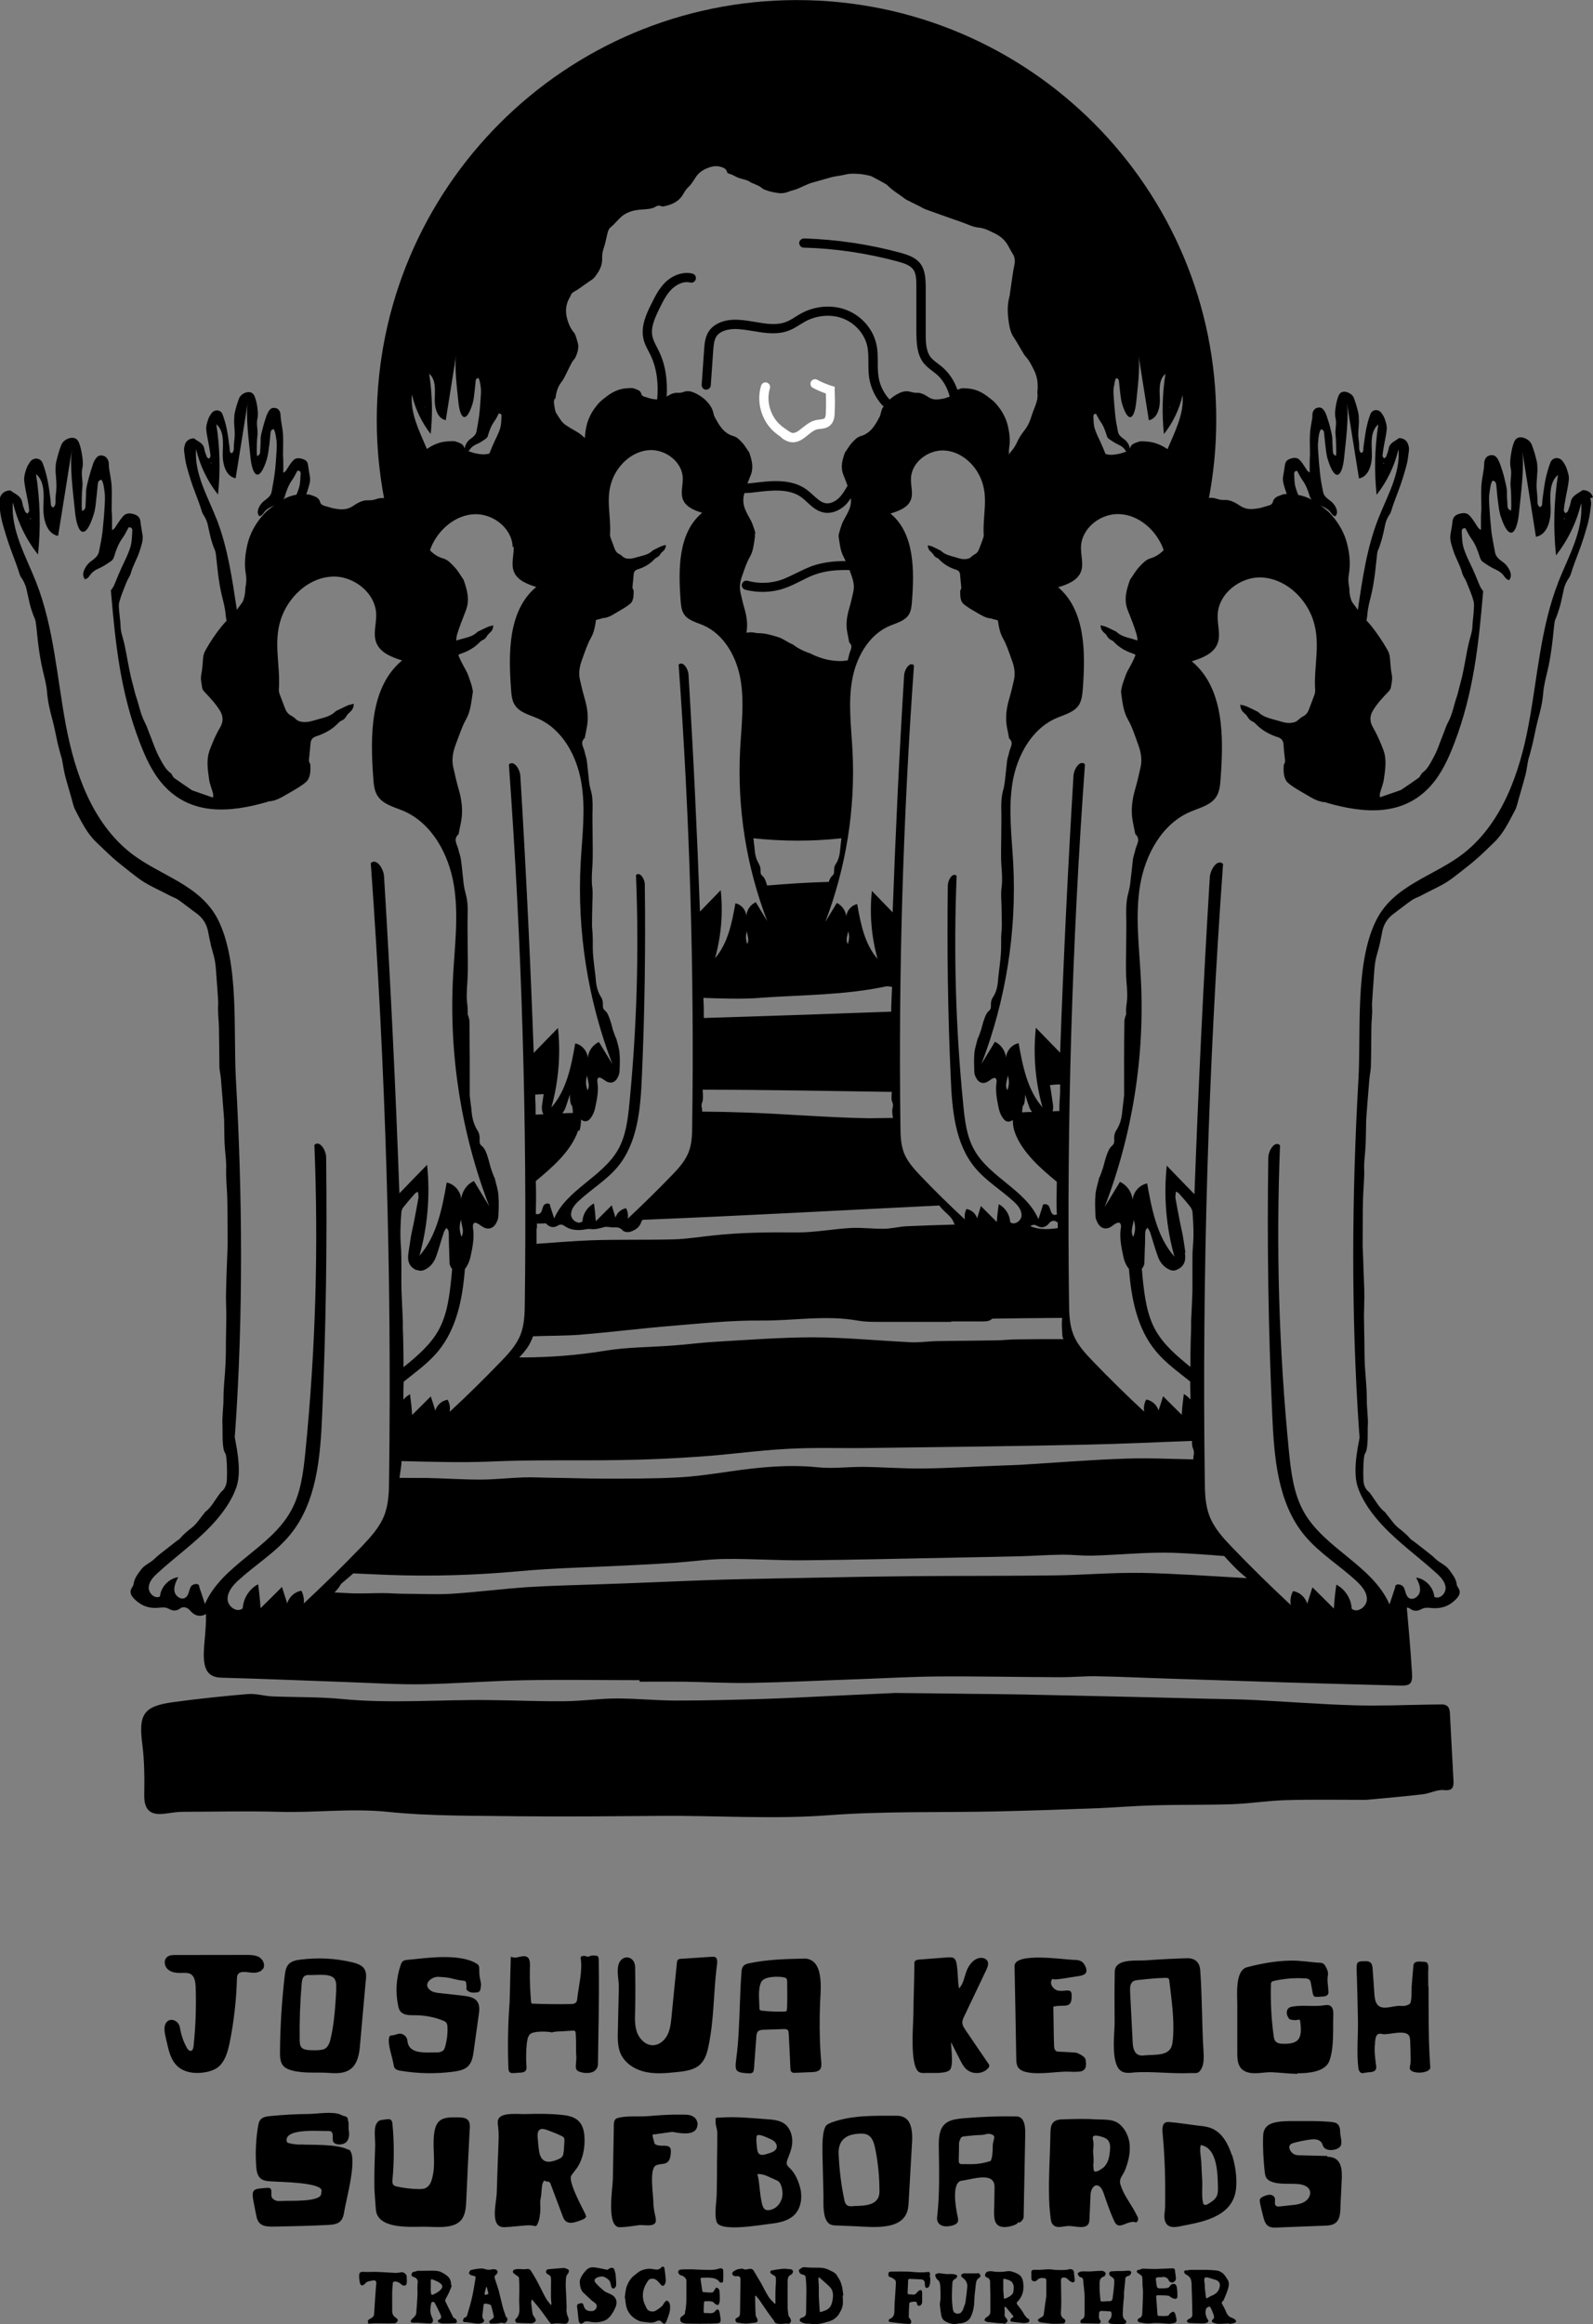 <?xml version="1.0" encoding="UTF-8"?>
<svg xmlns="http://www.w3.org/2000/svg" id="Calque_1" data-name="Calque 1" viewBox="0 0 168.07 245.07">
  <rect x="0" y="0" width="168.07" height="245.07" fill="#808080" stroke="none"/>
  <defs>
    <style>
      .cls-1 {
        fill: #fff;
      }

      .cls-2 {
        fill: none;
      }
    </style>
  </defs>
  <path class="cls-2" d="m56.66,124.57c0,.63.03,1.24.03,1.86,0,.53-.01,1.06-.03,1.59.14.05.29.07.4-.01.26-.18.27-.56.42-.85s.72-.33.68-.01c.14.46.3.9.44,1.36,1.33-3.08,5.13-4.38,6.77-7.3.81-1.43,1-3.12,1.16-4.76.8-8.02,1.03-16.08.7-24.14.42-.4.91.42.93.99.09,6.77,0,13.55-.31,20.31-.14,3.33-.43,6.89-2.54,9.45-1.15,1.4-2.74,2.35-4.08,3.57-.43.39-.86.89-.85,1.47,0,.59.77,1.11,1.2.72.04-.78.52-1.53,1.21-1.89.09.63.16,1.25.2,1.88l1.68-1.68.4,1.3c.14-.51.6-.91,1.12-.99.18.34.23.73.17,1.1,1.58-1.46,3.12-2.97,4.62-4.54.7-.74,1.42-1.51,1.8-2.46.35-.9.37-1.88.38-2.84.21-16.2-.27-32.42-1.43-48.58.44-.44,1,.42,1.04,1.04.51,8.32.91,16.65,1.21,25,.73-.76,1.46-1.5,2.19-2.26.26,2.4.05,4.85-.6,7.17,1.37-1.56,1.79-3.73,2.15-5.78.61.12,1.1.69,1.15,1.3.07-.6.46-1.17,1-1.42.38.63.77,1.26,1.15,1.89.03.04.05.08.07.12-2.2-5.75-3.2-11.97-2.87-18.13.13-2.44.46-4.89.05-7.3-.4-2.4-1.72-4.83-3.96-5.79-.73-.31-1.59-.51-2.02-1.17-.27-.42-.31-.94-.35-1.43-.25-3.3-.27-7.15,2.27-9.25-.8-.25-1.68-.59-2.01-1.36-.3-.7,0-1.51-.03-2.28-.04-1.71-1.8-3.06-3.51-2.97-1.71.09-3.2,1.38-3.86,2.96-.86,2.02-.17,3.91-.31,5.97,0,.13.04.27.09.4.12.34.25.67.37.99.1.27.23.5.51.64.13.07.26.17.37.27.17.17.37.21.59.22.39.04.74-.1,1.11-.21.51-.14,1.04-.25,1.45-.64.04-.04.09-.05.13-.08.26-.13.52-.26.78-.38.14-.07.3-.09.5-.14-.01.33-.12.5-.29.65-.1.09-.21.2-.29.31-.1.17-.22.3-.42.38-.08.03-.16.09-.21.16-.5.52-1.1.86-1.76,1.07-.3.09-.43.27-.44.59-.03.42-.08.83-.12,1.25,0,.08,0,.17.04.22.04.05.07.1.08.16.01.44.01.89-.21,1.24-.21.33-1.38.97-1.6,1.1-.46.27-.91.55-1.47.59-.05,0-.09.04-.14.05-.18.05-.37.09-.55.14-.09.65-.21,1.3-.53,1.88-.4.7-.64,1.47-.91,2.22-.26.68-.44,1.41-.26,2.18.16.68.31,1.36.51,2.02.29.98.42,2,.22,3.03-.08.37-.14.73-.21,1.08,0,.01,0,.03-.01.04-.55.48-.09.98,0,1.47.05.29.17.56.21.86.09.76.16,1.5.25,2.26.04.29.09.59.17.87.18.65.21,1.3.2,1.98-.03.85,0,1.7,0,2.53,0,1.21.07,2.43-.03,3.65-.05.7-.1,1.41,0,2.13.09.67.01,1.36,0,2.05,0,.65-.03,1.3-.03,1.94,0,.37.05.74.07,1.11.01.61-.01,1.21.03,1.83.05.77.17,1.53.25,2.3.03.18.04.35.05.53.05.64.18,1.25.55,1.8.18.27.22.59.2.9,0,.21.03.37.2.51.31.26.42.64.55,1,.12.35.2.72.31,1.07.08.25.18.5.27.74.03.05.07.1.08.16.12.51.29,1,.34,1.51.05.67.03,1.33,0,2,0,.21-.1.43-.21.63-.3.56-.83.65-1.34.27-.14-.1-.29-.22-.44-.27-.21-.08-.31,0-.35.21-.01.08-.03.14,0,.22.14.9-.04,1.79-.21,2.65-.09.44-.26.91-.59,1.28-.13.14-.27.22-.46.22-.17,0-.33-.08-.46-.18,0,.42-.05.83-.17,1.19-.38,1.15-1.16,2.19-1.97,3.06-.77.82-1.63,1.55-2.5,2.27l-.08-.03Z"></path>
  <path class="cls-2" d="m61.95,113.41c-.18.52-.17,1.04.04,1.56.3-.52,0-1.04-.04-1.56Z"></path>
  <path class="cls-2" d="m43.43,130.39c.08-.47.2-.93.29-1.4.17-.87.35-1.76.5-2.65.04-.21-.03-.42-.04-.7-.16.09-.26.12-.31.18-.4.46-.81.91-1.19,1.4-.12.16-.22.35-.25.55-.1,1.21-.16,2.44-.05,3.66.07.7.04,1.42.05,2.14,0,.85,0,1.7.01,2.54.03,1.06.09,2.1.14,3.16v.76c0,.4.03.81.04,1.21.01.77.04,1.53.03,2.3v.6c1.41-1.15,2.8-2.31,3.68-3.87.94-1.68,1.17-3.65,1.37-5.56.03-.31.05-.63.08-.93-.16-.18-.26-.4-.27-.63-.01-.73-.05-1.46-.07-2.19,0-.29,0-.57-.01-.86-.01-.21,0-.44-.27-.64-.09.18-.21.33-.26.48-.27.86-.51,1.73-.82,2.57-.22.6-.61,1.1-1.23,1.37-.27.12-.52.12-.78,0-.72-.33-.98-.89-.83-1.8.09-.57.16-1.15.26-1.71h-.05Z"></path>
  <path class="cls-2" d="m124.24,133.89c-.26.12-.51.12-.78,0-.61-.27-1-.77-1.23-1.37-.31-.85-.53-1.72-.82-2.57-.05-.17-.16-.31-.26-.48-.27.18-.26.42-.27.64-.01.29,0,.57-.01.86-.03.73-.05,1.46-.07,2.19,0,.22-.12.44-.27.63.03.31.04.63.08.93.2,1.92.43,3.89,1.37,5.56.87,1.55,2.27,2.73,3.68,3.87v-.6c0-.77.01-1.53.03-2.3,0-.4.03-.81.04-1.21,0-.25-.01-.51,0-.76.04-1.06.1-2.1.14-3.16.03-.85,0-1.7,0-2.54,0-.72,0-1.43.05-2.14.1-1.23.05-2.44-.05-3.66-.01-.18-.12-.39-.25-.55-.38-.48-.78-.94-1.19-1.4-.05-.07-.16-.09-.31-.18-.03.27-.08.5-.04.7.16.89.33,1.76.5,2.65.09.47.21.93.29,1.4.09.57.17,1.13.26,1.71.14.91-.12,1.46-.83,1.8h-.04Z"></path>
  <path class="cls-2" d="m106.3,113.41c-.03.52-.34,1.04-.04,1.56.21-.52.22-1.04.04-1.56Z"></path>
  <path class="cls-2" d="m79.2,58.72c-.34.6-.55,1.25-.78,1.89-.22.59-.38,1.2-.22,1.86.13.59.26,1.16.43,1.73.23.82.35,1.67.2,2.53.31-.04.64-.07.97.01.08.03.17.03.25.03.73,0,1.43.2,2.13.42.56.17,1,.57,1.55.77.55.43,1.16.72,1.81.94.05.03.12.05.17.08,1.03.48,2.1.77,3.25.73.2,0,.38-.04.56-.07.04-.21.12-.43.16-.64.08-.42.47-.83,0-1.25,0,0,0-.03-.01-.04-.07-.31-.12-.63-.18-.93-.17-.87-.05-1.75.18-2.6.17-.57.3-1.15.43-1.73.14-.65,0-1.28-.22-1.86-.05-.16-.12-.31-.17-.47-1.26-.03-2.48.05-3.64.47-.51.18-.99.42-1.5.68-.56.27-1.15.57-1.76.78-.73.25-1.5.37-2.27.37-.63,0-1.25-.08-1.84-.23-.26-.07-.42-.34-.34-.6.07-.26.34-.42.6-.34,1.15.31,2.41.27,3.55-.1.56-.18,1.08-.44,1.63-.73.51-.26,1.04-.52,1.6-.72,1.16-.42,2.36-.53,3.56-.53-.07-.14-.12-.3-.21-.44-.37-.64-.42-1.4-.53-2.13-.01-.09,0-.21.03-.3.04-.16.07-.33.13-.48.12-.33.21-.67.37-.95.25-.46.52-.89.68-1.4.09-.31.1-.63.08-.93-.17.25-.35.5-.57.72-.56.53-1.24.83-1.9.83-.13,0-.25,0-.38-.04-.74-.13-1.28-.64-1.76-1.08-.2-.18-.4-.38-.61-.53-1.32-.97-3.2-.73-4.85-.53-.39.05-.78.08-1.16.09,0,.01-.01.04-.01.05-.13.46-.13.94,0,1.42.16.51.43.94.68,1.4.17.3.26.64.37.95.05.16.09.31.13.48.03.1.04.21.03.3-.12.73-.17,1.49-.53,2.13h-.03Z"></path>
  <path class="cls-2" d="m89.46,98.2c-.03.44-.29.89-.04,1.34.18-.44.18-.89.04-1.34Z"></path>
  <path class="cls-2" d="m95.98,64.8c-.43.67-1.29.86-2.02,1.17-2.24.97-3.56,3.38-3.96,5.79-.4,2.4-.08,4.86.05,7.3.33,6.16-.65,12.38-2.87,18.13.03-.04.05-.08.07-.12.38-.63.77-1.26,1.15-1.89.56.25.95.82,1,1.42.05-.61.53-1.19,1.15-1.3.37,2.05.78,4.21,2.15,5.78-.65-2.32-.86-4.77-.6-7.17.73.76,1.46,1.5,2.19,2.26.3-8.33.7-16.67,1.21-25,.04-.63.6-1.47,1.04-1.04-1.17,16.16-1.66,32.37-1.43,48.58,0,.97.03,1.94.38,2.84.38.95,1.08,1.72,1.8,2.46,1.5,1.55,3.04,3.06,4.62,4.54-.07-.37,0-.77.17-1.1.52.08.98.48,1.12.99l.4-1.3,1.68,1.68c.04-.63.1-1.25.2-1.88.69.37,1.17,1.11,1.21,1.89.43.39,1.19-.13,1.2-.72,0-.59-.42-1.08-.85-1.47-1.33-1.23-2.92-2.18-4.08-3.57-2.11-2.57-2.4-6.13-2.54-9.45-.3-6.77-.4-13.54-.31-20.31,0-.57.51-1.4.93-.99-.33,8.05-.09,16.12.7,24.14.16,1.64.37,3.33,1.16,4.76,1.63,2.92,5.44,4.24,6.77,7.3.14-.46.3-.9.44-1.36-.04-.31.53-.27.68.01.14.29.14.67.42.85.13.08.27.07.4.01,0-.53-.03-1.06-.03-1.59,0-.63.01-1.24.03-1.86-.87-.72-1.73-1.45-2.5-2.27-.82-.87-1.59-1.92-1.97-3.06-.12-.35-.17-.77-.17-1.19-.14.1-.3.18-.46.18-.18,0-.33-.08-.46-.22-.33-.37-.5-.83-.59-1.28-.18-.86-.37-1.75-.21-2.65v-.22c-.04-.21-.14-.29-.35-.21-.16.07-.3.17-.44.27-.51.38-1.04.29-1.34-.27-.1-.2-.2-.42-.21-.63-.03-.67-.07-1.34,0-2,.04-.51.21-1.02.34-1.51.01-.05.07-.1.08-.16.09-.25.2-.5.27-.74.1-.35.18-.72.31-1.07.13-.37.23-.74.55-1,.17-.14.21-.3.2-.51-.01-.31.01-.61.2-.9.35-.55.5-1.16.55-1.8.01-.18.04-.35.05-.53.09-.77.2-1.53.25-2.3.04-.6,0-1.21.03-1.83,0-.37.07-.74.07-1.11,0-.65-.01-1.3-.03-1.94,0-.68-.08-1.37,0-2.05.1-.72.04-1.43,0-2.13-.09-1.23-.03-2.44-.03-3.65,0-.85.03-1.7,0-2.53-.01-.68.01-1.33.2-1.98.08-.29.14-.57.17-.87.09-.76.14-1.5.25-2.26.04-.29.16-.56.21-.86.09-.48.55-.98,0-1.47,0,0-.01-.03-.01-.04-.08-.37-.14-.73-.21-1.08-.21-1.03-.07-2.03.22-3.03.2-.67.35-1.34.51-2.02.17-.77,0-1.49-.26-2.18-.27-.74-.51-1.51-.91-2.22-.33-.57-.44-1.23-.53-1.88-.18-.05-.37-.09-.55-.14-.05-.01-.09-.05-.14-.05-.56-.03-1.02-.31-1.47-.59-.22-.13-1.4-.77-1.6-1.1-.22-.35-.22-.8-.21-1.24.03-.05.05-.1.08-.16.04-.05.04-.14.03-.22-.04-.42-.09-.83-.12-1.25-.01-.31-.14-.5-.44-.59-.68-.21-1.28-.55-1.76-1.07-.07-.07-.13-.12-.21-.16-.18-.08-.31-.21-.42-.38-.07-.12-.18-.22-.29-.31-.17-.16-.27-.33-.29-.65.2.05.35.08.5.14.26.12.52.25.78.38.05.03.1.04.13.08.4.4.93.5,1.45.64.37.1.72.23,1.11.21.22-.01.42-.07.59-.22.1-.1.23-.21.37-.27.27-.13.42-.37.51-.64.12-.33.25-.67.37-.99.04-.13.1-.27.09-.4-.14-2.06.55-3.95-.31-5.97-.67-1.58-2.16-2.87-3.86-2.96s-3.47,1.26-3.51,2.97c-.01.77.27,1.58-.03,2.28-.33.77-1.21,1.11-2.01,1.36,2.54,2.11,2.52,5.96,2.27,9.25-.04.5-.08,1.02-.35,1.43l-.07.03Z"></path>
  <path class="cls-2" d="m78.78,98.2c-.16.44-.14.9.04,1.34.26-.46,0-.89-.04-1.34Z"></path>
  <path class="cls-2" d="m139.29,50.01c.08.61.21,1.23.31,1.84.09.47.46.7.8.97.34.25.78.91.64,1.36-.03.08-.08.16-.12.25-.22-.04-.35-.17-.46-.33-.21-.31-.5-.52-.86-.68-.1-.04-.2-.1-.3-.16.01,0,.04.03.05.04.35.27.72.52,1.02.85.87.95,1.51,2.03,1.8,3.31.23,1.02.33,2.01.16,3.03-.08.43-.07.85,0,1.26.03.13.05.27.05.4,0,.4.12.97.27,1.29,0,.01,0,.03.03.05.2.27.39.53.59.81.5-3.26.95-6.53,2.15-9.6.94-2.4,2.35-4.77,2.14-7.34-.4,1.75-1.2,3.39-2.31,4.8-.26-2.46-.21-4.97.18-7.42-.83.69-.72,1.97-.68,3.05.04,1.08-.29,2.45-1.36,2.65-.43-2.69-.86-5.36-1.29-8.05.25,1.55-.12,4.2-.27,5.79-.21,2.11-.95,2.76-1.73.26-.14-.46-.18-.95-.25-1.42-.07-.46-.09-.91-.14-1.37-.03-.18-.07-.35-.34-.39-.18.31-.21.69-.27,1.04-.07.4-.05.83-.03,1.24.05.82.1,1.66.21,2.48h.01Z"></path>
  <path class="cls-2" d="m146.01,48.87v-.08s-.04,0-.07.01v.04s.04.01.07.03Z"></path>
  <path class="cls-2" d="m165.08,54.75v-.09s-.05,0-.08.03v.04s.05.01.08.03Z"></path>
  <path class="cls-2" d="m137,52.19c.51.09.99.26,1.43.51-.1-.09-.18-.22-.22-.35-.18-.61-.4-1.2-.78-1.73-.22-.31-.38-.67-.55-.97-.29-.01-.34.14-.34.31.03.5.03.99.17,1.49.08.25.17.5.27.73h.01Z"></path>
  <path class="cls-2" d="m117.7,43.94c.07.52.17,1.04.27,1.58.08.4.39.6.69.82.25.18.53.61.55.97,0-.03.04-.03.04-.07.12-.44.53-.52.86-.65.27-.1.61-.04.93-.03.81.05,1.51.35,2.16.8.78-1.85,1.75-3.7,1.59-5.7-.35,1.49-1.03,2.91-1.97,4.11-.22-2.11-.17-4.25.16-6.35-.72.6-.61,1.68-.59,2.62.04.93-.25,2.1-1.16,2.27-.37-2.3-.73-4.59-1.1-6.89.21,1.33-.1,3.59-.23,4.96-.18,1.81-.82,2.36-1.49.22-.12-.39-.16-.81-.21-1.23-.05-.39-.08-.78-.12-1.17-.01-.16-.07-.3-.3-.33-.16.26-.18.59-.23.89-.05.35-.04.7-.01,1.06.04.7.09,1.41.18,2.11h-.03Z"></path>
  <path class="cls-2" d="m119.61,128.62c-.04.6-.39,1.19-.05,1.79.23-.59.25-1.19.05-1.79Z"></path>
  <path class="cls-2" d="m113.91,74.39c-.51.77-1.51,1-2.36,1.37-2.62,1.12-4.16,3.95-4.63,6.76-.48,2.8-.09,5.69.07,8.53.38,7.19-.77,14.45-3.35,21.17.03-.04.05-.09.08-.13.44-.73.89-1.47,1.34-2.2.65.29,1.11.95,1.17,1.66.07-.72.63-1.38,1.33-1.51.42,2.4.91,4.93,2.52,6.76-.76-2.71-1-5.58-.7-8.39.85.87,1.71,1.76,2.56,2.63.35-9.74.82-19.47,1.41-29.2.04-.73.69-1.72,1.21-1.21-1.37,18.88-1.93,37.82-1.68,56.76.01,1.12.04,2.28.44,3.33.43,1.11,1.26,2.02,2.1,2.88,1.75,1.81,3.55,3.59,5.39,5.29-.08-.43,0-.9.21-1.28.61.09,1.15.56,1.3,1.16.16-.51.31-1.02.48-1.51.65.65,1.3,1.3,1.97,1.96.04-.73.12-1.46.22-2.19.27.14.5.34.7.57v-.44c0-.48-.01-.97-.03-1.45-1.26-1.02-2.6-1.96-3.63-3.21-1.97-2.39-2.58-5.53-2.83-8.67-.31-.4-.5-.87-.6-1.33-.21-.99-.42-2-.25-3.03.01-.08,0-.17,0-.25-.05-.25-.17-.33-.4-.23-.18.08-.35.2-.51.31-.59.43-1.19.33-1.54-.31-.12-.22-.22-.47-.23-.72-.04-.76-.07-1.53,0-2.28.05-.59.25-1.16.38-1.73.01-.07.07-.12.09-.18.1-.29.22-.56.31-.86.13-.4.21-.82.35-1.23.14-.42.26-.85.63-1.15.2-.16.23-.34.22-.59-.03-.35.01-.7.22-1.03.4-.63.57-1.33.63-2.06.01-.21.04-.4.07-.6.04-.34.08-.68.12-1.02-.01-2.6,0-5.2.03-7.8,0-.23.08-.5.18-.72,0-.34,0-.68.04-1.02.12-.82.05-1.63,0-2.44-.1-1.4-.03-2.79-.03-4.17,0-.97.03-1.93,0-2.9-.03-.77.01-1.53.22-2.27.09-.33.16-.67.2-.99.1-.86.17-1.72.29-2.58.04-.33.18-.65.25-.98.1-.56.63-1.12,0-1.68,0,0-.01-.03-.01-.05-.08-.42-.17-.83-.25-1.24-.23-1.17-.08-2.33.25-3.46.22-.77.4-1.54.57-2.32.2-.87,0-1.71-.3-2.49-.33-.85-.59-1.72-1.04-2.53-.5-.86-.56-1.88-.72-2.84-.03-.13,0-.27.04-.4.04-.22.09-.43.17-.64.16-.43.27-.89.5-1.28.29-.53.59-1.06.81-1.63-.07-.05-.12-.12-.22-.14-.78-.25-1.49-.65-2.06-1.25-.07-.08-.16-.14-.25-.18-.22-.09-.37-.23-.48-.44-.08-.13-.21-.25-.33-.37-.2-.17-.33-.38-.34-.76.23.07.42.09.59.17.31.13.61.29.93.44.05.03.12.04.16.09.47.47,1.08.57,1.68.74.18.05.37.1.53.16-.03-.2-.03-.39-.08-.59-.26-.87-.61-1.72-.94-2.58-.44-1.11-.14-2.16.23-3.21.01-.05.05-.09.08-.13.29-.42.53-.87.89-1.24.34-.35.68-.77,1.2-.91.59-.17,1.02-.48,1.38-.85-.04-.12-.07-.23-.12-.35-.78-1.84-2.52-3.35-4.51-3.46s-4.04,1.47-4.09,3.47c-.03.9.33,1.84-.03,2.66-.38.9-1.42,1.29-2.35,1.58,2.97,2.46,2.95,6.95,2.66,10.81-.04.57-.09,1.19-.42,1.67l-.08-.04Z"></path>
  <path class="cls-2" d="m116.03,46.41c.22.47.42.94.61,1.42.46.14.91.09,1.38,0,.25-.04.48-.14.72-.21.04,0,.07-.03.1-.04-.05-.05-.1-.1-.14-.17-.18-.27-.43-.44-.73-.57-.34-.14-.67-.37-.98-.59-.1-.08-.18-.21-.22-.34-.16-.52-.34-1.03-.67-1.49-.2-.26-.33-.56-.47-.83-.25,0-.3.13-.29.27.03.43.01.85.14,1.28.13.44.33.85.53,1.25h0Z"></path>
  <path class="cls-2" d="m123.46,42.89s-.04,0-.05.01v.03s.04,0,.05.01v-.07h0Z"></path>
  <path class="cls-2" d="m47.21,46.57c.31-.01.65-.08.93.03.33.13.74.2.86.65,0,.03.03.04.04.07,0-.37.3-.78.55-.97.3-.22.61-.42.69-.82.09-.52.21-1.04.27-1.58.08-.7.13-1.41.18-2.11.03-.35.04-.72-.01-1.06-.05-.3-.07-.63-.23-.89-.23.03-.27.18-.3.33-.04.39-.07.78-.12,1.17-.05.4-.09.83-.21,1.23-.67,2.15-1.3,1.59-1.49-.22-.13-1.37-.44-3.63-.23-4.96-.37,2.3-.73,4.59-1.1,6.89-.91-.17-1.2-1.33-1.16-2.27.04-.93.13-2.02-.59-2.62.33,2.1.38,4.24.16,6.35-.95-1.2-1.63-2.62-1.97-4.11-.17,1.98.81,3.85,1.59,5.7.65-.44,1.36-.74,2.16-.8h-.03Z"></path>
  <path class="cls-2" d="m31.53,51.45c.16-.5.14-.99.17-1.49,0-.17-.04-.33-.34-.31-.17.31-.33.67-.55.97-.38.52-.59,1.12-.78,1.73-.04.13-.12.26-.22.35.44-.25.93-.42,1.43-.51.1-.23.2-.48.27-.73h.01Z"></path>
  <path class="cls-2" d="m22.3,48.81s-.04,0-.07-.01v.08s.04,0,.07-.03v-.04Z"></path>
  <path class="cls-2" d="m49.54,47.43s-.09.12-.14.17c.04,0,.07.03.1.04.25.07.47.17.72.21.47.09.93.16,1.38,0,.2-.48.39-.95.61-1.42.2-.4.39-.81.53-1.25.13-.43.12-.85.14-1.28,0-.14-.04-.29-.29-.27-.14.26-.29.56-.47.83-.33.46-.51.95-.67,1.49-.04.13-.12.27-.22.34-.31.21-.63.43-.98.59-.3.13-.55.3-.73.57h0Z"></path>
  <path class="cls-2" d="m44.85,42.91s-.04,0-.05-.01v.07s.04,0,.05-.01v-.03h0Z"></path>
  <path class="cls-2" d="m40.6,159.85c.47-1.2.5-2.52.51-3.81.29-21.67-.37-43.35-1.93-64.97.59-.59,1.34.56,1.4,1.4.68,11.14,1.21,22.27,1.62,33.42.98-1,1.96-2.01,2.92-3.01.34,3.21.07,6.48-.81,9.6,1.84-2.1,2.39-4.98,2.88-7.73.82.16,1.46.91,1.53,1.73.08-.81.6-1.56,1.34-1.89.51.85,1.02,1.68,1.54,2.53.03.05.07.1.09.16-2.96-7.69-4.28-16.01-3.83-24.24.17-3.26.61-6.55.07-9.75-.55-3.22-2.31-6.46-5.31-7.73-.98-.42-2.13-.68-2.71-1.56-.37-.56-.42-1.25-.47-1.92-.33-4.41-.37-9.55,3.04-12.38-1.07-.34-2.26-.78-2.69-1.81-.4-.94,0-2.02-.04-3.05-.05-2.28-2.41-4.11-4.69-3.98-2.28.13-4.28,1.85-5.16,3.95-1.15,2.7-.23,5.23-.42,7.98,0,.18.05.37.12.55.16.44.33.89.5,1.33.13.37.31.67.68.85.18.09.34.22.5.37.22.22.5.27.78.3.52.05.99-.13,1.49-.27.68-.2,1.4-.33,1.93-.86.05-.05.12-.07.18-.1.35-.17.69-.35,1.06-.51.2-.08.4-.12.67-.18-.03.43-.16.67-.39.86-.14.12-.29.26-.38.42-.13.23-.3.4-.55.51-.1.04-.21.12-.29.21-.65.69-1.46,1.15-2.36,1.43-.39.13-.57.37-.6.78-.03.56-.1,1.11-.16,1.67,0,.09,0,.22.04.29.05.07.08.13.1.21.03.59.03,1.17-.27,1.66-.27.44-1.85,1.29-2.15,1.47-.61.37-1.23.74-1.97.78-.07,0-.13.05-.2.07-3.86,1.1-8.01,1.47-10.95-1.84-1.13-1.28-1.85-2.86-2.46-4.46-2.03-5.31-2.57-10.43-3.04-16v-.03c.16-.2.29-.4.39-.65.31-.76.61-1.5.97-2.23.26-.55.52-1.08.7-1.68.18-.57.17-1.13.2-1.71,0-.2-.05-.38-.38-.37-.2.35-.38.76-.64,1.11-.44.6-.68,1.28-.9,1.98-.05.17-.16.35-.3.46-.42.29-.83.57-1.3.78-.4.18-.73.4-.98.77-.13.18-.27.34-.52.38-.05-.1-.1-.2-.13-.29-.17-.52.34-1.26.73-1.56.39-.29.82-.56.91-1.1.13-.7.27-1.4.37-2.1.1-.94.18-1.89.23-2.83.03-.47.05-.95-.03-1.42-.07-.4-.09-.83-.31-1.19-.31.04-.37.23-.39.44-.07.52-.09,1.04-.16,1.56-.08.55-.12,1.11-.27,1.63-.9,2.87-1.75,2.13-1.98-.3-.18-1.83-.6-4.85-.31-6.62-.5,3.06-.98,6.14-1.47,9.21-1.23-.22-1.6-1.79-1.55-3.03s.17-2.7-.78-3.5c.44,2.8.51,5.66.21,8.49-1.26-1.62-2.18-3.51-2.65-5.5-.25,2.93,1.37,5.66,2.45,8.41,1.88,4.79,2.18,10.02,3.14,15.08.95,5.05,2.79,10.28,6.82,13.46,3.12,2.45,7.41,3.33,9.27,7.13,2.24,4.55,1.56,11.74,1.85,16.77.7,12.34.78,24.71-.07,37.04-.01.22-.05.44-.05.67,0,.27.81,3.33.2,5.19-.51,1.54-1.55,2.93-2.63,4.09-1.72,1.84-3.79,3.31-5.66,5.01-.47.42-.94.91-.99,1.54-.04.63.65,1.28,1.19.97.09-1,.93-1.89,1.92-2.03-.23.47-.5.98-.39,1.49.09.51.72.95,1.15.67.35-.23.35-.76.56-1.13.2-.38.95-.44.9-.01.2.6.39,1.21.6,1.81,1.79-4.11,6.86-5.87,9.05-9.77,1.07-1.92,1.34-4.17,1.56-6.36,1.06-10.72,1.37-21.52.94-32.28.56-.53,1.23.56,1.24,1.33.13,9.05,0,18.11-.42,27.16-.2,4.45-.57,9.21-3.4,12.64-1.54,1.86-3.66,3.14-5.45,4.79-.57.53-1.16,1.19-1.13,1.97.01.78,1.03,1.49,1.6.97.05-1.04.69-2.05,1.62-2.53.12.83.21,1.67.26,2.52.76-.74,1.5-1.5,2.26-2.24.18.57.37,1.16.55,1.73.2-.68.8-1.23,1.5-1.33.23.44.33.97.23,1.47,2.11-1.96,4.17-3.98,6.17-6.06.95-.99,1.9-2.02,2.4-3.3h0Z"></path>
  <path class="cls-2" d="m164.2,58.52c-.3-2.82-.23-5.69.21-8.49-.95.8-.82,2.26-.78,3.5.05,1.24-.33,2.8-1.55,3.03-.5-3.06-.98-6.14-1.47-9.21.29,1.77-.13,4.8-.31,6.62-.23,2.43-1.1,3.17-1.98.3-.17-.52-.21-1.08-.27-1.63-.07-.52-.1-1.04-.16-1.56-.03-.21-.08-.4-.39-.44-.22.35-.25.78-.31,1.19-.08.47-.05.95-.03,1.42.05.95.13,1.89.23,2.83.08.7.23,1.41.37,2.1.09.53.52.81.91,1.1.39.29.9,1.04.73,1.56-.03.09-.08.18-.13.29-.25-.04-.4-.2-.52-.38-.25-.37-.57-.6-.98-.77-.46-.2-.89-.5-1.3-.78-.14-.09-.25-.29-.3-.46-.21-.7-.46-1.38-.9-1.98-.26-.35-.43-.76-.64-1.11-.34-.01-.39.17-.38.37.04.57.03,1.13.2,1.71.18.59.44,1.13.7,1.68.35.73.67,1.49.97,2.23.1.25.23.47.39.65v.03c-.47,5.56-1,10.69-3.04,16-.61,1.59-1.33,3.18-2.46,4.46-2.95,3.31-7.09,2.95-10.95,1.84-.07-.01-.13-.07-.2-.07-.74-.04-1.36-.42-1.97-.78-.3-.17-1.88-1.03-2.15-1.47-.3-.47-.3-1.07-.27-1.66.03-.07.07-.13.1-.21.05-.07.05-.2.04-.29-.05-.56-.12-1.11-.16-1.67-.03-.42-.2-.65-.6-.78-.9-.29-1.71-.74-2.36-1.43-.08-.08-.18-.17-.29-.21-.25-.1-.42-.27-.55-.51-.09-.16-.23-.29-.38-.42-.22-.2-.37-.43-.39-.86.26.07.47.1.67.18.35.16.7.34,1.06.51.07.03.13.05.18.1.53.53,1.24.67,1.93.86.48.14.97.31,1.49.27.3-.03.56-.08.78-.3.14-.14.31-.27.5-.37.37-.18.55-.5.68-.85.17-.44.34-.89.5-1.33.07-.17.13-.37.12-.55-.2-2.75.73-5.29-.42-7.98-.9-2.1-2.88-3.83-5.18-3.95-2.28-.13-4.63,1.7-4.69,3.98-.03,1.03.37,2.1-.04,3.05-.44,1.03-1.63,1.47-2.69,1.81,3.4,2.83,3.36,7.97,3.04,12.38-.05.67-.1,1.36-.47,1.92-.59.89-1.73,1.15-2.71,1.56-3,1.29-4.76,4.53-5.31,7.73-.55,3.22-.1,6.51.07,9.75.44,8.23-.87,16.55-3.83,24.24.03-.05.07-.1.09-.16.51-.85,1.02-1.68,1.54-2.53.74.33,1.26,1.1,1.34,1.89.07-.82.72-1.58,1.53-1.73.48,2.74,1.04,5.63,2.88,7.73-.87-3.1-1.15-6.39-.81-9.6.98,1,1.96,2.01,2.92,3.01.4-11.15.94-22.29,1.62-33.42.05-.83.8-1.97,1.4-1.4-1.56,21.61-2.22,43.3-1.93,64.97.01,1.29.04,2.61.51,3.81.5,1.28,1.46,2.31,2.4,3.3,2,2.07,4.06,4.09,6.17,6.06-.09-.5,0-1.02.23-1.47.69.1,1.3.65,1.5,1.33.18-.57.37-1.16.55-1.73.76.74,1.5,1.5,2.26,2.24.05-.83.14-1.68.26-2.52.93.48,1.56,1.49,1.62,2.53.59.52,1.59-.17,1.6-.97.01-.78-.56-1.45-1.13-1.97-1.79-1.64-3.91-2.92-5.45-4.79-2.83-3.43-3.21-8.2-3.4-12.64-.4-9.05-.53-18.1-.42-27.16,0-.77.68-1.86,1.24-1.33-.44,10.76-.13,21.56.94,32.28.22,2.19.48,4.45,1.56,6.36,2.19,3.91,7.26,5.66,9.05,9.77.2-.6.39-1.21.6-1.81-.05-.43.7-.37.9.01s.2.9.55,1.13c.43.29,1.06-.14,1.15-.67.09-.51-.16-1.02-.39-1.49.99.14,1.83,1.03,1.92,2.03.53.31,1.23-.34,1.19-.97-.04-.63-.52-1.12-.99-1.54-1.86-1.7-3.94-3.17-5.66-5.01-1.1-1.17-2.13-2.57-2.63-4.09-.61-1.86.2-4.92.2-5.19,0-.22-.04-.44-.05-.67-.85-12.32-.76-24.71-.07-37.04.29-5.03-.38-12.22,1.85-16.77,1.88-3.81,6.17-4.68,9.27-7.13,4.04-3.18,5.87-8.41,6.82-13.46s1.26-10.29,3.14-15.08c1.08-2.75,2.69-5.46,2.45-8.41-.47,2-1.37,3.89-2.65,5.5h.03Z"></path>
  <path class="cls-2" d="m3.25,54.68s-.05-.01-.08-.03v.09s.05,0,.08-.03v-.04Z"></path>
  <path class="cls-2" d="m48.63,128.62c-.21.6-.2,1.2.05,1.79.34-.6,0-1.2-.05-1.79Z"></path>
  <path class="cls-2" d="m25.56,63.5l.03-.05c.17-.34.29-.9.27-1.29,0-.13.03-.27.05-.4.08-.42.08-.83,0-1.26-.17-1.02-.08-2.02.16-3.03.3-1.29.94-2.36,1.8-3.31.3-.33.67-.57,1.02-.85.01,0,.04-.03.05-.04-.1.05-.2.12-.3.16-.35.16-.64.35-.86.68-.1.16-.23.29-.46.33-.04-.09-.09-.17-.12-.25-.16-.46.3-1.11.64-1.36.34-.26.72-.5.8-.97.12-.61.25-1.23.31-1.84.09-.82.16-1.64.21-2.48.03-.42.04-.83-.03-1.24-.05-.35-.08-.73-.27-1.04-.27.04-.33.21-.34.39-.05.46-.08.91-.14,1.37-.07.48-.1.97-.25,1.42-.78,2.5-1.53,1.85-1.73-.26-.16-1.59-.52-4.24-.27-5.79-.43,2.69-.86,5.36-1.29,8.05-1.07-.2-1.4-1.56-1.36-2.65.04-1.08.16-2.36-.68-3.05.38,2.45.44,4.96.18,7.42-1.11-1.41-1.9-3.06-2.31-4.8-.21,2.57,1.2,4.94,2.14,7.34,1.2,3.06,1.67,6.34,2.15,9.6.2-.27.39-.53.59-.81h.01Z"></path>
  <path class="cls-2" d="m58.61,43.24c.03.12.05.25.12.35.16.26.33.53.51.78.12.17.26.33.43.44.39.26.81.51,1.21.74.33.18.61.42.87.68.01-.42.07-.82.17-1.24.22-.97.69-1.76,1.34-2.48.22-.25.5-.43.76-.64.63-.5,1.33-.83,2.15-.89.26-.01.56-.07.8.03.27.1.64.17.74.56.05.21.23.29.43.33.21.05.4.14.61.18s.43.07.64.08c.13-1.63,0-3.18-.69-4.64-.07-.14-.14-.27-.21-.42-.22-.42-.44-.86-.56-1.36-.29-1.33.34-2.63.81-3.59.38-.78.81-1.67,1.51-2.35.82-.81,1.92-1.16,2.86-.91.26.07.42.33.35.59s-.33.42-.59.35c-.73-.18-1.47.22-1.93.68-.57.56-.95,1.33-1.32,2.07-.52,1.07-.94,2.02-.73,2.95.08.38.27.74.47,1.12.08.14.16.29.22.44.73,1.53.9,3.13.81,4.77.35-.22.72-.43,1.17-.4.21,0,.43-.04.64-.1.43-.14.85-.04,1.21.14.72.35,1.33.85,1.72,1.56.07.1.1.23.14.35.05.18.08.38.16.55.47.89.95,1.77,2.02,2.07.39.1.64.42.9.68.26.27.44.61.67.93.03.03.05.07.07.09.29.78.51,1.56.17,2.4-.12.3-.23.59-.35.89.23-.01.47-.04.72-.07,1.75-.21,3.91-.47,5.53.72.25.18.48.39.7.6.42.39.81.76,1.28.83.47.08.99-.12,1.42-.55.37-.35.64-.82.91-1.3-.14-.38-.29-.76-.43-1.12-.33-.83-.1-1.62.17-2.4,0-.04.04-.07.07-.09.22-.31.4-.65.67-.93.26-.27.51-.57.9-.68,1.08-.3,1.55-1.19,2.02-2.07.09-.17.1-.37.16-.55.04-.12.08-.23.14-.35.04-.07.08-.12.12-.18-.04-.03-.08-.01-.1-.05-.74-.8-1.25-1.83-1.43-2.9-.09-.56-.09-1.13-.09-1.68,0-.61,0-1.2-.13-1.76-.29-1.26-1.29-2.39-2.56-2.87-1.24-.47-2.7-.35-3.94.3-.2.1-.39.22-.59.35-.35.22-.72.44-1.13.61-1.25.5-2.56.27-3.81.07-.55-.09-1.11-.18-1.64-.21-.39-.01-1.75-.03-2.27.83-.23.38-.27.9-.3,1.4l-.26,3.72c-.01.26-.26.47-.52.44-.26-.01-.47-.25-.44-.52l.26-3.72c.04-.55.09-1.24.44-1.83.55-.91,1.71-1.4,3.16-1.3.59.03,1.19.13,1.75.22,1.19.2,2.3.38,3.3,0,.34-.13.65-.33.98-.53.21-.13.42-.26.64-.38,1.47-.8,3.25-.93,4.73-.35,1.59.6,2.8,1.97,3.16,3.56.16.67.16,1.33.16,1.97,0,.53,0,1.03.08,1.53.14.89.56,1.73,1.17,2.39.3-.26.64-.48,1-.67.38-.18.78-.3,1.21-.14.21.07.43.12.64.1.51-.03.9.23,1.29.48.5.31.99.23,1.5.14.21-.04.4-.13.61-.18.03,0,.05-.03.09-.04-.23-.95-.74-1.83-1.49-2.44-.12-.09-.23-.18-.35-.27-.31-.23-.64-.47-.9-.81-.76-.94-.77-2.22-.77-3.14v-5.05c-.03-.69-.05-1.29-.37-1.71-.33-.43-.93-.63-1.53-.8-3.26-.9-6.64-1.4-10.02-1.49-.27,0-.48-.23-.47-.5,0-.27.26-.47.5-.47,3.47.09,6.91.61,10.25,1.53.73.2,1.55.47,2.05,1.15.53.7.53,1.62.53,2.3v5.05c.03,1.02.07,1.92.57,2.53.2.23.46.43.73.64.13.09.26.2.39.3.78.64,1.34,1.5,1.67,2.45.09-.04.2-.08.29-.1.23-.09.52-.04.8-.03.81.05,1.51.39,2.15.89.26.21.53.39.76.64.65.72,1.12,1.51,1.34,2.48.17.76.25,1.5.12,2.27-.04.25-.04.5,0,.73.03-.12.09-.23.18-.33.3-.33.52-.69.7-1.1.2-.46.5-.86.8-1.25.25-.31.4-.67.55-1.03.17-.44.3-.9.48-1.34.2-.48.35-.97.27-1.5-.03-.14.01-.29.03-.43.04-.68-.07-1.33-.37-1.93-.26-.51-.5-1.04-.9-1.47-.13-.13-.22-.3-.31-.46-.31-.51-.59-1.06-.93-1.54-.27-.39-.4-.82-.48-1.26-.17-1-.27-2.01,0-3.01.05-.18.07-.37.09-.55.08-.53.16-1.07.23-1.59.07-.43.13-.86.22-1.29s.03-.82-.22-1.19c-.17-.23-.3-.5-.43-.76-.33-.61-.83-1.02-1.43-1.33-.18-.09-.38-.17-.56-.27-.38-.2-.77-.31-1.19-.35-.38-.04-.72-.17-1.07-.31-.3-.13-.61-.25-.93-.35-.2-.07-.39-.12-.59-.2-.83-.3-1.68-.6-2.52-.9-.25-.09-.52-.17-.74-.3-.47-.27-.97-.47-1.43-.73-.14-.08-.31-.14-.43-.23-.61-.5-1.32-.87-1.86-1.43-.08-.09-.21-.14-.31-.21-.37-.2-.73-.4-1.1-.6-.13-.07-.25-.14-.39-.18-.73-.2-1.46-.27-2.22-.22-.08,0-.17.01-.25.04-.22.04-.44.09-.67.14-.33.07-.65.1-.98.18-.7.18-1.4.39-2.09.59-.16.05-.31.12-.47.18-.46.18-.89.44-1.37.57-.22.07-.44.12-.65.21-.31.13-.65.16-.98.12-.51-.07-1.02-.16-1.5-.37-.08-.03-.16-.07-.22-.12-.3-.27-.68-.4-1.03-.55-.09-.04-.2-.08-.27-.14-.2-.14-.4-.2-.63-.26-.26-.07-.53-.13-.77-.25-.27-.14-.55-.3-.85-.37-.09-.03-.14-.08-.17-.16-.07-.3-.3-.43-.57-.52-.37-.12-.72-.14-1.1-.03-.57.17-1.08.42-1.47.87-.21.25-.38.55-.56.82-.09.13-.18.27-.31.38-.26.22-.43.5-.6.78-.46.81-1.21,1.15-2.07,1.32-.09.01-.21,0-.3-.03-.22-.09-.42-.04-.59.08-.25.17-.53.21-.82.23-.14,0-.29.03-.43.04-.56.03-1.11.09-1.63.33-.25.12-.47.23-.68.42-.4.35-.73.78-1.15,1.13-.23.2-.3.48-.37.77-.1.48-.22.97-.37,1.45-.1.33-.17.64-.16.98.03.6-.14,1.15-.48,1.63-.17.25-.34.52-.6.7-.37.25-.72.5-1.07.74-.26.17-.51.37-.78.51-.17.09-.3.2-.38.39-.05.13-.13.26-.2.39-.35.7-.38,1.45-.16,2.18.14.5.35.98.7,1.37.08.09.13.21.17.33.09.27.18.55.25.83.04.18.04.37.01.56-.03.18-.07.37-.13.53-.07.2-.14.39-.27.55-.14.18-.26.38-.37.57-.22.46-.46.93-.69,1.38-.08.14-.16.3-.26.42-.37.44-.55.97-.63,1.53-.01.1-.01.21-.07.3-.1.2-.08.4-.05.61.03.18.05.37.09.55l-.08-.07Zm21.65-2.56c.08-.26.35-.4.6-.33.26.08.4.35.33.6-.4,1.33.04,2.92,1.08,3.85.23.21.48.38.74.56.18.12.35.25.52.29.33.07.64-.16,1.11-.55.37-.3.8-.64,1.32-.77.16-.04.31-.05.48-.08.21-.03.42-.04.51-.13.1-.1.13-.37.14-.6.04-.67.04-1.34,0-2.02-.46-.17-.91-.37-1.36-.59-.23-.13-.33-.42-.21-.65.13-.23.42-.33.65-.21.48.26.99.47,1.51.64l.31.1v.34c.07.82.07,1.64.03,2.45-.01.31-.04.89-.47,1.28-.33.3-.73.34-1.06.38-.12,0-.23.03-.35.05-.31.08-.61.33-.94.59-.46.37-.95.77-1.59.77-.1,0-.21,0-.33-.04-.35-.08-.64-.27-.87-.43-.29-.21-.57-.4-.83-.64-1.34-1.19-1.89-3.14-1.36-4.85h.03Z"></path>
  <path class="cls-2" d="m50.09,54.2c-2,.1-3.73,1.62-4.51,3.46-.05.12-.08.23-.12.35.38.37.8.68,1.38.85.51.14.85.55,1.2.91.35.37.59.82.89,1.24.03.04.07.08.08.13.38,1.04.68,2.1.23,3.21-.34.85-.69,1.7-.94,2.58-.05.2-.07.39-.08.59.18-.05.37-.1.55-.16.6-.17,1.21-.29,1.68-.74.04-.04.1-.07.16-.09.3-.14.61-.31.93-.44.17-.08.35-.1.59-.17-.01.38-.14.57-.34.76-.12.1-.25.22-.33.37-.12.2-.26.35-.48.44-.09.04-.18.1-.25.18-.57.61-1.28,1-2.06,1.25-.1.03-.16.09-.22.14.21.57.51,1.1.81,1.63.22.39.34.85.5,1.28.08.21.12.43.17.64.03.13.05.27.04.4-.14.97-.22,1.98-.72,2.84-.46.81-.73,1.68-1.04,2.53-.29.78-.5,1.6-.3,2.49.17.78.35,1.55.57,2.32.33,1.12.48,2.28.25,3.46-.08.42-.17.83-.25,1.24,0,.01,0,.04-.01.05-.63.56-.1,1.12,0,1.68.07.33.2.65.25.98.1.86.18,1.72.29,2.58.04.34.12.67.2.99.21.74.23,1.5.22,2.27-.03.97,0,1.93,0,2.9,0,1.4.08,2.78-.03,4.17-.07.8-.13,1.62,0,2.44.05.34.05.68.04,1.02.1.23.18.5.18.73.04,2.6.04,5.2.03,7.8.04.34.08.68.12,1.02.03.2.05.4.07.6.05.73.21,1.43.63,2.06.21.31.25.67.22,1.03-.01.25.03.42.22.59.35.3.48.73.63,1.15.14.4.22.82.35,1.23.09.29.2.57.31.86.03.07.08.12.09.18.13.57.33,1.15.38,1.73.07.76.03,1.53,0,2.28,0,.25-.12.5-.23.72-.35.64-.95.76-1.54.31-.16-.12-.33-.25-.51-.31-.23-.09-.35,0-.4.23-.01.08-.03.17,0,.25.17,1.03-.04,2.03-.25,3.03-.09.46-.27.94-.6,1.33-.25,3.14-.86,6.29-2.83,8.67-1.03,1.25-2.36,2.19-3.63,3.21,0,.48-.01.97-.03,1.45v.44c.21-.22.43-.43.7-.57.1.73.18,1.46.22,2.19.65-.65,1.3-1.3,1.97-1.96.16.51.31,1.02.48,1.51.17-.59.7-1.07,1.3-1.16.21.39.29.85.21,1.28,1.85-1.71,3.64-3.48,5.39-5.29.83-.86,1.67-1.76,2.1-2.88.4-1.04.43-2.2.44-3.33.25-18.92-.31-37.87-1.68-56.76.52-.51,1.17.48,1.21,1.21.59,9.73,1.06,19.46,1.41,29.2.85-.87,1.71-1.76,2.56-2.63.3,2.8.07,5.66-.7,8.39,1.6-1.83,2.09-4.36,2.52-6.76.72.13,1.28.81,1.33,1.51.07-.7.53-1.37,1.17-1.66.44.73.89,1.47,1.34,2.2.03.04.05.09.08.13-2.58-6.72-3.73-13.98-3.35-21.17.16-2.84.53-5.71.07-8.53-.48-2.8-2.01-5.63-4.63-6.76-.85-.37-1.85-.6-2.36-1.37-.31-.48-.37-1.1-.42-1.67-.29-3.85-.31-8.35,2.66-10.81-.93-.3-1.97-.68-2.35-1.58-.35-.82,0-1.77-.03-2.66-.05-2-2.1-3.59-4.09-3.47l-.09.03Z"></path>
  <path d="m152.97,180.61c-.03-.65-.34-.93-.97-.89-.34.01-.68.01-1.03.01-2.69.04-5.36.16-8.05.08-3.53-.1-7.07-.38-10.6-.56-1.62-.08-3.23-.09-4.86-.13-2.14-.05-4.26-.1-6.4-.16-4.39-.1-8.78-.2-13.17-.29-1.83-.04-3.65-.05-5.46-.07-2.62-.03-5.26-.07-7.88-.09h-.13c-2.16.1-4.33.2-6.51.3-2.46.12-4.93.25-7.39.33-3.05.09-6.12.17-9.17.17-2.09,0-4.17-.22-6.26-.22-1.81,0-3.64.27-5.45.29-2.63.03-5.28-.09-7.92-.12-5.24-.07-10.47.4-15.71-.12-2.41-.23-4.86-.17-7.29-.27-.85-.04-1.71-.31-2.54-.25-2.63.22-5.26.5-7.86.85-3.2.43-3.72,1.28-3.3,4.49.22,1.72.23,3.48.2,5.22-.04,1.6.56,2.26,2.16,2.06.64-.08,1.26-.2,1.9-.2,3.36-.01,6.73-.09,10.09,0,3.82.12,7.63-.39,11.49,0,4.62.48,9.29.4,13.93.47,4.98.05,9.96,0,14.96-.04,5.88-.05,11.76.38,17.67-.07,5.87-.44,11.78-.27,17.66-.4,3.57-.08,7.16-.2,10.73-.34,1.96-.08,3.93-.25,5.88-.3,2.76-.08,5.53-.03,8.29-.12,1.92-.07,3.82-.38,5.74-.43,2.76-.08,5.53-.03,8.4-.03,1.94-.18,3.98-.35,6-.59.76-.09,1.51-.52,2.23-.44.95.1,1.03-.35,1-1-.12-2.39-.26-4.77-.38-7.15h0Z"></path>
  <path class="cls-1" d="m82.45,46.17c.23.16.51.35.87.43.1.03.22.04.33.04.64,0,1.15-.4,1.59-.77.33-.26.63-.51.94-.59.12-.03.23-.04.35-.05.33-.04.73-.08,1.06-.38.43-.39.46-.97.47-1.28.04-.81.04-1.63,0-2.45v-.34l-.34-.1c-.52-.17-1.03-.38-1.51-.64-.23-.12-.53-.04-.65.21-.12.23-.03.53.21.65.43.22.89.43,1.36.59.03.68.03,1.36,0,2.02,0,.25-.04.51-.14.6-.09.08-.3.1-.51.13-.17.01-.33.04-.48.08-.52.13-.94.47-1.32.77-.47.38-.78.61-1.11.55-.16-.04-.34-.16-.52-.29-.26-.18-.51-.35-.74-.56-1.04-.93-1.49-2.5-1.08-3.85.08-.26-.07-.52-.33-.6s-.52.07-.6.33c-.52,1.71.03,3.66,1.36,4.85.26.23.55.43.83.64h-.03Z"></path>
  <path d="m168.07,52.45c-.13-.46-.51-.74-.98-.77-.05,0-.12,0-.14.01-.47.37-1.11.55-1.23,1.26-.05.33-.2.65-.31.97-.04.09-.17.13-.25.2-.07-.1-.18-.22-.17-.31.03-.37.09-.74.16-1.11.12-.7.3-1.4.37-2.11.04-.37-.09-.77-.21-1.13-.09-.3-.26-.59-.44-.83-.37-.5-1.1-.42-1.3.16-.22.56-.38,1.16-.51,1.76-.14.67-.21,1.34-.31,2.01-.03.17-.04.34-.04.51,0,.18-.04.34-.25.4-.2-.14-.26-.35-.25-.57.01-.44-.04-.87-.08-1.3-.05-.52.03-1.06.05-1.58,0-.13.03-.27.03-.4-.01-.34,0-.68-.08-1-.13-.57-.3-1.15-.51-1.7-.13-.34-.39-.57-.76-.72-.5-.2-.93-.08-1.12.43-.17.42-.26.87-.33,1.33-.07.44-.12.93-.03,1.36.16.68-.08,1.34,0,2.01.08.67.05,1.36.07,2.03,0,.14-.01.3-.03.48-.37-.12-.37-.4-.38-.63-.01-.43-.07-.86-.05-1.3,0-.5-.16-1-.27-1.49s-.27-.97-.44-1.45c-.07-.21-.16-.4-.27-.59-.26-.38-.51-.46-.91-.34-.27.08-.48.39-.51.76-.01.21-.01.4-.04.61-.08.6-.22,1.2-.26,1.81-.04.81,0,1.63,0,2.44,0,.25-.03.5-.04.76v1.45c-.31-.14-.42-.42-.57-.65-.2-.3-.39-.6-.63-.85-.31-.34-.73-.3-1.15-.17-.38.12-.6.34-.65.76-.05.47-.14.94-.22,1.41-.09.6.13,1.13.3,1.68.25.81.72,1.53.93,2.35.08.33.31.6.44.91.27.69.59,1.38.77,2.09.1.39.01.85,0,1.26-.03.44-.1.87-.12,1.32-.01.65-.26,1.25-.4,1.88-.16.68-.27,1.36-.4,2.05-.09.44-.17.9-.27,1.34-.1.43-.22.85-.33,1.28-.08.27-.13.56-.22.83-.33.94-.48,1.94-.97,2.84-.21.39-.33.82-.5,1.23-.34.83-.6,1.71-1.04,2.48-.31.56-.6,1.19-1.16,1.58-.09.07-.13.2-.2.29-.05.08-.1.18-.18.23-.6.43-1.21.85-1.83,1.26-.01,0-.03.03-.04.03-.72.25-1.42.5-2.22.77,0-.21-.03-.31,0-.42.14-.51.35-1,.42-1.51.14-1.03.33-2.06-.08-3.12-.31-.8-.63-1.56-1.06-2.3-.35-.59-.4-1.19,0-1.83.44-.72,1-1.32,1.58-1.92.13-.13.26-.3.29-.47.07-.44.2-.89.1-1.36-.12-.6-.14-1.21-.2-1.81-.03-.31-.13-.59-.29-.86-.5-.87-1.06-1.7-1.68-2.48-.16-.2-.33-.38-.5-.56.03-.21.08-.4.09-.61.05-.68.22-1.34.39-2,.18-.73.3-1.49.4-2.23.1-.76.16-1.53.26-2.3.03-.22.16-.43.23-.65.1-.33.22-.64.3-.97.12-.46.21-.91.31-1.38.09-.42.27-.78.51-1.12.05-.07.08-.16.1-.23.21-.7.48-1.4.74-2.09.34-.87.61-1.76.86-2.66.16-.55.22-1.12.29-1.7.03-.2-.01-.42-.08-.61-.12-.4-.44-.65-.85-.68h-.13c-.4.33-.98.48-1.08,1.11-.05.29-.17.57-.27.85-.03.08-.14.12-.22.17-.05-.09-.16-.18-.16-.27.03-.33.08-.64.14-.97.1-.61.26-1.23.31-1.84.03-.33-.08-.68-.18-.99-.08-.26-.22-.51-.39-.73-.33-.43-.95-.37-1.15.13-.2.5-.33,1.02-.44,1.54-.12.57-.18,1.17-.27,1.75-.03.14-.03.3-.04.44,0,.16-.03.3-.22.37-.17-.12-.22-.31-.22-.51.01-.38-.03-.76-.08-1.13-.05-.46.03-.91.04-1.38,0-.12.03-.23.01-.35-.01-.3,0-.6-.07-.89-.12-.51-.26-1-.44-1.49-.1-.3-.35-.51-.67-.63-.43-.17-.81-.07-.98.38-.14.37-.23.77-.29,1.16s-.1.81-.01,1.19c.14.6-.07,1.17,0,1.76.07.59.05,1.19.07,1.77,0,.13,0,.26-.03.42-.31-.1-.33-.35-.33-.55-.01-.38-.05-.76-.05-1.13,0-.43-.13-.87-.23-1.3s-.25-.85-.38-1.26c-.07-.18-.14-.35-.25-.51-.22-.34-.44-.4-.8-.29-.23.08-.42.35-.44.65-.01.18,0,.35-.04.53-.08.52-.2,1.06-.22,1.58-.04.7,0,1.42,0,2.13,0,.22-.03.44-.03.65v1.26c-.27-.13-.37-.37-.5-.57-.17-.26-.34-.52-.55-.74-.27-.3-.64-.26-.99-.14-.33.1-.52.3-.57.65-.05.4-.13.82-.2,1.23-.08.52.12.99.26,1.47.04.12.09.23.13.37-.17,0-.33,0-.47.07-.37.14-.86.23-.99.74-.07.29-.31.38-.57.44-.27.07-.55.18-.82.23-.69.13-1.36.22-2.01-.2-.52-.33-1.04-.69-1.73-.65-.29.01-.59-.05-.85-.14-.26-.09-.52-.1-.77-.08.5-2.66.77-5.39.77-8.19.08-24.45-19.76-44.3-44.24-44.3s-44.33,19.85-44.33,44.33c0,2.8.27,5.53.77,8.19-.25-.03-.51-.01-.77.08-.27.09-.57.16-.85.14-.68-.04-1.21.31-1.73.65-.65.42-1.33.33-2.01.2-.27-.05-.55-.17-.82-.23-.26-.07-.5-.16-.57-.44-.13-.51-.61-.6-.99-.74-.14-.05-.3-.07-.47-.07.05-.12.09-.23.13-.37.14-.48.34-.95.26-1.47-.07-.4-.14-.81-.2-1.23-.04-.37-.23-.55-.57-.65-.37-.12-.72-.14-.99.14-.21.22-.38.48-.55.74-.13.21-.22.44-.5.57v-1.26c0-.22-.03-.44-.03-.65,0-.7.04-1.42,0-2.13-.03-.53-.16-1.06-.22-1.58-.03-.17-.03-.35-.04-.53-.03-.31-.21-.59-.44-.65-.37-.1-.57-.04-.8.29-.1.16-.18.34-.25.51-.14.42-.27.83-.38,1.26-.1.43-.25.87-.23,1.3,0,.38-.03.76-.05,1.13,0,.2-.01.44-.33.55,0-.17-.03-.3-.03-.42.01-.59,0-1.19.07-1.77s-.14-1.16,0-1.76c.09-.38.04-.8-.01-1.19s-.14-.8-.29-1.16c-.17-.44-.55-.53-.98-.38-.31.12-.55.33-.67.63-.18.48-.33.98-.44,1.49-.07.29-.05.59-.07.89,0,.12.01.23.01.35.03.46.09.93.04,1.38-.04.38-.09.76-.08,1.13,0,.2-.04.38-.22.51-.2-.07-.21-.21-.22-.37,0-.14-.01-.3-.04-.44-.08-.59-.14-1.17-.27-1.75-.1-.52-.25-1.04-.44-1.54s-.82-.56-1.15-.13c-.17.22-.31.47-.39.73-.1.31-.21.67-.18.99.05.61.21,1.23.31,1.84.05.33.12.64.14.97,0,.09-.09.18-.16.27-.08-.05-.2-.1-.22-.17-.1-.27-.23-.56-.27-.85-.1-.63-.67-.78-1.08-1.11-.03-.03-.09-.01-.13,0-.4.03-.73.27-.85.68-.05.2-.1.42-.08.61.08.57.13,1.15.29,1.7.25.9.52,1.8.86,2.66.26.69.53,1.38.74,2.09.03.08.07.17.1.23.23.34.42.72.51,1.12.1.46.2.93.31,1.38.08.33.2.65.3.97.08.22.21.43.23.65.1.76.16,1.53.26,2.3.1.74.22,1.5.4,2.23.17.67.34,1.32.39,2,.01.21.07.4.09.61-.17.18-.34.37-.5.56-.63.78-1.19,1.6-1.68,2.48-.16.27-.26.55-.29.86-.05.61-.08,1.21-.2,1.81-.09.48.05.91.1,1.36.03.17.16.34.29.47.57.6,1.13,1.2,1.58,1.92.4.64.35,1.24,0,1.83-.44.73-.76,1.5-1.06,2.3-.4,1.06-.22,2.07-.08,3.12.07.51.29,1,.42,1.51.03.1,0,.21,0,.42-.8-.27-1.5-.52-2.22-.77-.01,0-.03-.03-.04-.03-.61-.42-1.23-.83-1.83-1.26-.08-.05-.13-.16-.18-.23-.07-.09-.1-.22-.2-.29-.56-.4-.85-1.03-1.16-1.58-.43-.78-.7-1.64-1.04-2.48-.17-.4-.29-.83-.5-1.23-.48-.9-.64-1.89-.97-2.84-.09-.27-.16-.55-.22-.83-.12-.43-.23-.85-.33-1.28-.1-.44-.18-.89-.27-1.34-.13-.68-.25-1.37-.4-2.05-.14-.63-.39-1.23-.4-1.88,0-.44-.09-.87-.12-1.32-.03-.42-.12-.87,0-1.26.2-.72.5-1.4.77-2.09.13-.31.35-.6.44-.91.21-.82.69-1.54.93-2.35.17-.55.39-1.1.3-1.68-.08-.47-.17-.94-.22-1.41-.05-.42-.27-.63-.65-.76-.42-.13-.82-.17-1.15.17-.23.25-.43.56-.63.85-.16.23-.26.5-.57.65v-1.04c0-.13.01-.27,0-.4,0-.25-.04-.5-.04-.76,0-.81.04-1.63,0-2.44-.03-.6-.17-1.2-.26-1.81-.03-.2-.03-.4-.04-.61-.03-.35-.25-.67-.51-.76-.42-.13-.65-.05-.91.34-.12.18-.21.38-.27.59-.16.48-.31.95-.44,1.45-.12.5-.27.99-.27,1.49,0,.44-.04.87-.05,1.3,0,.22-.01.51-.38.63,0-.2-.03-.34-.03-.48.01-.68,0-1.36.07-2.03.08-.68-.16-1.33,0-2.01.1-.43.04-.91-.03-1.36s-.16-.9-.33-1.33c-.2-.5-.63-.61-1.12-.43-.37.14-.63.38-.76.72-.21.55-.37,1.12-.51,1.7-.08.33-.07.67-.08,1,0,.13.01.27.03.4.03.52.1,1.06.05,1.58-.05.43-.1.86-.08,1.3,0,.22-.05.43-.25.57-.22-.08-.23-.23-.25-.4,0-.17-.03-.34-.04-.51-.09-.67-.17-1.34-.31-2.01-.13-.6-.29-1.19-.51-1.76-.22-.56-.94-.64-1.3-.16-.18.25-.35.53-.44.83-.12.37-.23.77-.21,1.13.07.7.23,1.41.37,2.11.07.37.13.73.16,1.11,0,.1-.12.21-.17.31-.09-.07-.22-.12-.25-.2-.13-.31-.26-.64-.31-.97-.12-.72-.77-.9-1.23-1.26-.04-.03-.1-.01-.14-.01-.47.03-.85.31-.98.77-.07.22-.12.47-.08.7.08.65.16,1.3.33,1.94.29,1.03.6,2.05.98,3.05.3.8.6,1.58.85,2.39.03.09.07.2.13.27.27.39.48.82.59,1.29.12.52.22,1.06.35,1.58.09.38.22.74.35,1.11.09.25.23.5.27.76.12.87.18,1.75.3,2.62.12.86.26,1.72.46,2.56.18.76.39,1.51.44,2.28.08.98.31,1.93.57,2.88.21.78.35,1.59.53,2.39.09.39.2.78.3,1.17.05.21.14.42.18.64.1.52.17,1.04.29,1.55.21.82.46,1.63.69,2.45.13.44.21.91.42,1.3.63,1.2,1.21,2.44,2.22,3.39.59.56,1.16,1.13,1.77,1.67.56.5,1.15.94,1.73,1.41.5.38.98.78,1.51,1.11.61.38,1.28.69,1.93,1.02.3.16.6.3.9.46.27.13.57.23.81.4.65.46,1.28.97,1.92,1.43.68.5,1.08,1.15,1.23,1.98.09.5.2,1,.31,1.49.13.52.31,1.04.4,1.56.09.55.12,1.11.16,1.67.07.86.13,1.72.18,2.6.01.34-.03.68-.01,1.02.01.57.08,1.15.09,1.73.03,1.36.03,2.71.05,4.07,0,.44.13.87.16,1.32.12,1.43.23,2.88.34,4.32.01.25,0,.51.01.76.01.74.01,1.5.07,2.24.05.73.17,1.45.13,2.18-.01.47,0,.95.03,1.42.03.57.08,1.15.09,1.73.03.85.01,1.7.03,2.54,0,.73.01,1.46.01,2.19,0,.47-.04.95-.05,1.42-.03.85-.07,1.7-.09,2.54-.01.57-.04,1.15-.04,1.73s.04,1.19.04,1.77c0,.89-.03,1.77-.04,2.65-.01.89,0,1.76-.05,2.65-.05,1.2-.22,2.41-.21,3.61,0,.97-.17,1.92-.1,2.88.03.42-.09,2.41.29,2.86.21.25.22,2.76.13,3.14-.08.34-.22.64-.5.87-.14.12-.23.29-.35.43-.43.59-.76,1.25-1.36,1.71-.09.07-.14.18-.22.27-.4.48-.74,1.04-1.23,1.42-.46.35-.89.72-1.26,1.15-.09.1-.22.17-.33.25-.57.44-1.15.89-1.72,1.34-.21.17-.42.34-.61.53-.44.44-1.06.64-1.45,1.17-.33.44-.65.85-.76,1.41-.03.12-.03.25-.1.34-.43.57-.22.97.26,1.42.74.7,1.58.94,2.54.83.35-.04.68-.07,1.03.13.35.2.77.25,1.15-.04.29-.22.64-.17.93.07.09.08.16.17.25.26.44.47,1.02.57,1.56.25h.01c0,.47-.01.94-.04,1.41-.05.94-.18,1.86-.2,2.8-.01,1.83.57,2.46,1.89,2.5,4.47.12,8.95.31,13.42.47,2.6.09,5.19.26,7.79.22,3.53-.07,7.07-.35,10.6-.42,4.09-.08,8.19-.01,12.28-.01v.16c1.58,0,3.16-.01,4.72,0,2.35.04,4.69.17,7.04.13,3.74-.07,7.49-.26,11.23-.39,2.82-.1,5.62-.26,8.44-.29,4.34-.03,8.7.07,13.04.08,1.28,0,2.56-.13,3.83-.1,2.65.05,5.28.18,7.93.26,4,.13,8.02.26,12.02.39,4,.12,8.01.23,12.01.33,1.04.03,1.3-.21,1.24-1.26-.14-2.32-.34-4.64-.55-6.96.13,0,.25.04.37.13.38.29.8.23,1.15.04s.68-.17,1.03-.13c.98.1,1.81-.13,2.54-.83.48-.46.68-.85.26-1.42-.07-.09-.08-.22-.1-.34-.1-.55-.43-.95-.76-1.41-.39-.55-1-.74-1.45-1.17-.2-.2-.4-.37-.61-.53-.57-.46-1.15-.9-1.72-1.34-.1-.08-.23-.14-.33-.25-.37-.44-.81-.8-1.26-1.15-.48-.38-.82-.94-1.23-1.42-.08-.09-.13-.21-.22-.27-.6-.46-.93-1.12-1.36-1.71-.1-.16-.21-.31-.35-.43-.27-.23-.43-.53-.5-.87-.09-.38-.08-2.9.13-3.14.38-.46.26-2.44.29-2.86.07-.97-.12-1.92-.1-2.88,0-1.2-.14-2.4-.21-3.61-.04-.89-.04-1.76-.05-2.65s-.04-1.77-.04-2.65c0-.59.04-1.19.04-1.77s-.01-1.15-.04-1.73c-.03-.85-.07-1.7-.09-2.54-.01-.47-.05-.95-.05-1.42,0-.73,0-1.46.01-2.19,0-.85,0-1.7.03-2.54.01-.57.07-1.15.09-1.73.03-.47.05-.95.03-1.42-.03-.73.09-1.45.13-2.18.05-.74.05-1.5.07-2.24,0-.25,0-.51.01-.76.1-1.43.22-2.88.34-4.32.04-.44.14-.87.16-1.32.04-1.36.03-2.71.05-4.07,0-.57.07-1.15.09-1.73,0-.34-.04-.68-.01-1.02.05-.86.12-1.73.18-2.6.04-.56.07-1.12.16-1.67.09-.53.27-1.04.4-1.56.12-.5.22-.99.31-1.49.14-.83.56-1.49,1.23-1.98.64-.47,1.26-.98,1.92-1.43.25-.17.53-.27.81-.4.3-.16.6-.3.9-.46.65-.34,1.32-.64,1.93-1.02.53-.33,1.02-.73,1.51-1.11.59-.46,1.17-.91,1.73-1.41.61-.53,1.19-1.11,1.77-1.67,1-.95,1.58-2.19,2.22-3.39.21-.4.29-.87.42-1.3.23-.82.48-1.63.69-2.45.13-.51.18-1.03.29-1.55.04-.22.13-.42.18-.64.1-.39.21-.78.3-1.17.18-.8.33-1.6.53-2.39.26-.95.5-1.9.57-2.88.07-.78.26-1.53.44-2.28.21-.83.34-1.7.46-2.56.13-.87.18-1.75.3-2.62.04-.26.18-.5.27-.76.12-.37.25-.73.35-1.11.13-.52.23-1.06.35-1.58.1-.47.31-.9.59-1.29.05-.08.09-.18.13-.27.25-.81.55-1.59.85-2.39.38-.99.7-2.02.98-3.05.17-.63.25-1.29.33-1.94.03-.22-.03-.48-.08-.7l.18-.04Zm-3.08,2.23s.05-.01.08-.03v.09s-.05,0-.08-.03v-.04Zm-19.05-5.87s.04,0,.07-.01v.08s-.04,0-.07-.03v-.04Zm-6.85-2.5c.05-.35.08-.73.27-1.04.27.04.33.21.34.39.05.46.08.91.14,1.37.07.48.1.97.25,1.42.78,2.5,1.53,1.85,1.73-.26.16-1.59.52-4.24.27-5.79.43,2.69.86,5.36,1.29,8.05,1.07-.2,1.4-1.56,1.36-2.65-.04-1.08-.16-2.36.68-3.05-.38,2.45-.44,4.96-.18,7.42,1.11-1.41,1.9-3.06,2.31-4.8.21,2.57-1.2,4.94-2.14,7.34-1.2,3.06-1.67,6.34-2.15,9.6-.2-.27-.39-.53-.59-.81,0-.01-.01-.03-.03-.05-.17-.34-.29-.9-.27-1.29,0-.13-.03-.27-.05-.4-.08-.42-.08-.83,0-1.26.17-1.02.08-2.02-.16-3.03-.3-1.29-.94-2.36-1.8-3.31-.3-.33-.67-.57-1.02-.85-.01,0-.04-.03-.05-.04.1.05.2.12.3.16.35.16.64.35.86.68.1.16.23.29.46.33.04-.09.09-.17.12-.25.16-.46-.3-1.11-.64-1.36-.34-.26-.72-.5-.8-.97-.12-.61-.25-1.23-.31-1.84-.09-.82-.16-1.64-.21-2.48-.03-.42-.04-.83.03-1.24h-.01Zm-2.23,3.34c.17.31.33.67.55.97.38.52.6,1.12.78,1.73.04.13.12.26.22.35-.44-.25-.93-.42-1.43-.51-.1-.23-.2-.48-.27-.73-.16-.5-.14-.99-.17-1.49,0-.17.04-.33.34-.31h-.01Zm-13.47-6.74s.04,0,.05-.01v.07s-.04,0-.05-.01v-.03h0Zm-5.86-2.15c.05-.3.07-.63.23-.89.23.03.27.18.3.33.04.39.07.78.12,1.17.05.4.09.83.21,1.23.67,2.15,1.3,1.59,1.49-.22.13-1.37.44-3.63.23-4.96.37,2.3.73,4.59,1.1,6.89.91-.17,1.2-1.33,1.16-2.27-.04-.93-.13-2.02.59-2.62-.33,2.1-.38,4.24-.16,6.35.95-1.2,1.63-2.62,1.97-4.11.17,1.98-.81,3.85-1.59,5.7-.65-.44-1.36-.74-2.16-.8-.31-.01-.65-.08-.93.03-.33.13-.74.2-.86.65,0,.03-.03.04-.04.07,0-.37-.3-.78-.55-.97-.3-.22-.61-.42-.69-.82-.09-.52-.21-1.04-.27-1.58-.08-.7-.13-1.41-.18-2.11-.03-.35-.04-.72.01-1.06h.03Zm-1.9,2.86c.14.26.29.56.47.83.33.46.51.95.67,1.49.04.13.12.27.22.34.31.21.63.43.98.59.3.13.55.3.73.57.04.07.09.12.14.17-.04,0-.07.03-.1.04-.25.07-.47.17-.72.21-.47.09-.93.16-1.38,0-.2-.48-.39-.95-.61-1.42-.2-.4-.39-.81-.53-1.25-.13-.43-.12-.85-.14-1.28,0-.14.04-.29.29-.27h0Zm-3.96,18.3c.93-.3,1.97-.68,2.35-1.58.35-.82,0-1.77.03-2.66.05-2,2.1-3.59,4.09-3.47,2,.1,3.73,1.62,4.51,3.46.05.12.08.23.12.35-.38.37-.8.68-1.38.85-.51.14-.85.55-1.2.91-.35.37-.59.82-.89,1.24-.03.04-.07.08-.08.13-.38,1.04-.68,2.1-.23,3.21.34.85.69,1.7.94,2.58.05.2.07.39.08.59-.18-.05-.37-.1-.53-.16-.6-.17-1.21-.29-1.68-.74-.04-.04-.1-.07-.16-.09-.3-.14-.61-.31-.93-.44-.17-.08-.35-.1-.59-.17.01.38.14.57.34.76.12.1.25.22.33.37.12.2.26.35.48.44.09.04.18.1.25.18.57.61,1.28,1,2.06,1.25.1.03.16.09.22.14-.21.57-.51,1.1-.81,1.63-.22.39-.34.85-.5,1.28-.08.21-.12.43-.17.64-.03.13-.05.27-.04.4.14.97.22,1.98.72,2.84.46.81.73,1.68,1.04,2.53.29.78.5,1.6.3,2.49-.17.78-.35,1.55-.57,2.32-.33,1.12-.48,2.28-.25,3.46.08.42.17.83.25,1.24,0,.01,0,.04.01.05.63.56.1,1.12,0,1.68-.07.33-.2.65-.25.98-.1.86-.18,1.72-.29,2.58-.04.34-.12.67-.2.99-.21.74-.23,1.5-.22,2.27.03.97,0,1.93,0,2.9,0,1.4-.08,2.78.03,4.17.07.8.13,1.62,0,2.44-.05.34-.05.68-.04,1.02-.1.23-.18.5-.18.72-.04,2.6-.04,5.2-.03,7.8-.04.34-.08.68-.12,1.02-.03.2-.05.4-.07.6-.05.73-.22,1.43-.63,2.06-.21.31-.25.67-.22,1.03.01.25-.03.42-.22.59-.35.3-.48.73-.63,1.15-.14.4-.22.82-.35,1.23-.09.29-.2.57-.31.86-.03.07-.08.12-.09.18-.13.57-.33,1.15-.38,1.73-.07.76-.03,1.53,0,2.28,0,.25.12.5.23.72.35.64.95.76,1.54.31.16-.12.33-.25.51-.31.23-.09.35,0,.4.23.01.08.03.17,0,.25-.17,1.03.04,2.03.25,3.03.09.46.27.94.6,1.33.25,3.14.86,6.29,2.83,8.67,1.03,1.25,2.36,2.19,3.63,3.21,0,.48.01.97.03,1.45v.44c-.21-.22-.43-.43-.7-.57-.1.73-.18,1.46-.22,2.19-.65-.65-1.3-1.3-1.97-1.96-.16.51-.31,1.02-.48,1.51-.17-.59-.7-1.07-1.3-1.16-.21.39-.29.85-.21,1.28-1.85-1.71-3.64-3.48-5.39-5.29-.83-.86-1.67-1.76-2.1-2.88-.4-1.04-.43-2.2-.44-3.33-.25-18.92.31-37.87,1.68-56.76-.52-.51-1.17.48-1.21,1.21-.59,9.73-1.06,19.46-1.41,29.2-.85-.87-1.71-1.76-2.56-2.63-.3,2.8-.07,5.66.7,8.39-1.6-1.83-2.09-4.36-2.52-6.76-.72.13-1.28.81-1.33,1.51-.07-.7-.53-1.37-1.17-1.66-.44.73-.89,1.47-1.34,2.2-.03.04-.05.09-.08.13,2.58-6.72,3.73-13.98,3.35-21.17-.16-2.84-.53-5.71-.07-8.53.48-2.8,2.01-5.63,4.63-6.76.85-.37,1.85-.6,2.36-1.37.31-.48.37-1.1.42-1.67.29-3.85.31-8.35-2.66-10.81l.08.04Zm7.94,66.71c.21.6.2,1.2-.05,1.79-.34-.6,0-1.2.05-1.79Zm5.46,3.47c-.09-.57-.16-1.15-.26-1.71-.08-.47-.2-.93-.29-1.4-.17-.87-.35-1.76-.5-2.65-.04-.21.03-.42.04-.7.16.09.26.12.31.18.4.46.81.91,1.19,1.4.12.16.22.35.25.55.1,1.21.16,2.44.05,3.66-.07.7-.04,1.42-.05,2.14v2.54c-.03,1.06-.09,2.1-.14,3.16v.76c0,.4-.03.81-.04,1.21-.01.77-.04,1.53-.03,2.3v.6c-1.41-1.15-2.8-2.31-3.68-3.87-.94-1.68-1.17-3.65-1.37-5.56-.03-.31-.05-.63-.08-.93.16-.18.26-.4.27-.63.01-.73.05-1.46.07-2.19,0-.29,0-.57.01-.86.01-.21,0-.44.27-.64.09.18.21.33.26.48.27.86.51,1.73.82,2.57.22.6.61,1.1,1.23,1.37.27.12.52.12.78,0,.72-.33.98-.89.83-1.8h.04Zm-81.08,1.8c.26.12.51.12.78,0,.61-.27,1-.77,1.23-1.37.31-.85.53-1.72.82-2.57.05-.17.16-.31.26-.48.27.18.26.42.27.64.01.29,0,.57.01.86.03.73.05,1.46.07,2.19,0,.22.12.44.27.63-.03.31-.04.63-.08.93-.2,1.92-.43,3.89-1.37,5.56-.87,1.55-2.27,2.73-3.68,3.87v-.6c0-.77-.01-1.53-.03-2.3,0-.4-.03-.81-.04-1.21,0-.25.01-.51,0-.76-.04-1.06-.1-2.1-.14-3.16-.03-.85,0-1.7-.01-2.54,0-.72,0-1.43-.05-2.14-.1-1.23-.05-2.44.05-3.66.01-.18.12-.39.25-.55.38-.48.78-.94,1.19-1.4.05-.07.16-.09.31-.18.03.27.08.5.04.7-.16.89-.33,1.76-.5,2.65-.09.47-.21.93-.29,1.4-.09.57-.17,1.13-.26,1.71-.14.91.12,1.46.83,1.8h.05Zm-1.64,20.16c3.12.07,6.23.18,9.35.05,4.6-.21,9.19-.08,13.8-.16,2.82-.04,5.62-.17,8.42-.37,3.06-.21,6.1-.65,9.17-.81,2.8-.16,5.63-.05,8.45-.09,7.64-.1,15.28-.18,22.91-.35,3.73-.08,7.5-.25,11.31-.4v.08c0,.23.01.48.1.69.1.25.14.48.08.74-.04.14-.03.3-.04.44-2.37-.05-4.76-.16-7.12-.08-3.7.12-7.39.43-11.08.65-.68.04-1.36.05-2.05.08-2.73.1-5.44.27-8.16.31-2.13.03-4.25-.14-6.39-.17-1.62-.01-3.26.21-4.85.04-3.09-.31-6.12-.01-9.15.43-1.89.27-3.79.56-5.7.65-2.54.13-5.1.12-7.66.12-1.85,0-3.72-.07-5.57-.09-.98-.01-1.94-.07-2.92-.04-1.53.05-3.06.23-4.59.23-1.86,0-3.73-.13-5.59-.17-.98-.01-1.94,0-2.92-.01.04-.3.08-.61.13-.91.05-.3.08-.6.08-.9v.03Zm18.78-34.82c.12-.35.17-.77.17-1.19.14.1.3.18.46.18.18,0,.33-.08.46-.22.33-.37.5-.83.59-1.28.18-.86.37-1.75.21-2.65v-.22c.04-.21.14-.29.35-.21.16.07.3.17.44.27.51.38,1.04.29,1.34-.27.1-.2.2-.42.21-.63.03-.67.07-1.34,0-2-.04-.51-.21-1.02-.34-1.51-.01-.05-.07-.1-.08-.16-.09-.25-.2-.5-.27-.74-.1-.35-.18-.72-.31-1.07-.13-.37-.23-.74-.55-1-.17-.14-.21-.3-.2-.51.01-.31-.01-.61-.2-.9-.35-.55-.5-1.16-.55-1.8-.01-.18-.04-.35-.05-.53-.09-.77-.2-1.53-.25-2.3-.04-.6,0-1.21-.03-1.83,0-.37-.07-.74-.07-1.11,0-.65.01-1.3.03-1.94,0-.68.08-1.37,0-2.05-.1-.72-.04-1.43,0-2.13.09-1.23.03-2.44.03-3.65,0-.85-.03-1.7,0-2.53.01-.68,0-1.33-.2-1.98-.08-.29-.14-.57-.17-.87-.09-.76-.14-1.5-.25-2.26-.04-.29-.16-.56-.21-.86-.09-.48-.55-.98,0-1.47,0,0,.01-.03.01-.04.08-.37.14-.73.21-1.08.21-1.03.07-2.03-.22-3.03-.2-.67-.35-1.34-.51-2.02-.17-.77,0-1.49.26-2.18.27-.74.51-1.51.91-2.22.33-.57.44-1.23.53-1.88.18-.05.37-.09.55-.14.05-.01.09-.05.14-.05.56-.03,1.02-.31,1.47-.59.22-.13,1.4-.77,1.6-1.1.22-.35.22-.8.21-1.24-.03-.05-.05-.1-.08-.16-.04-.05-.04-.14-.04-.22.04-.42.09-.83.12-1.25.01-.31.14-.5.44-.59.68-.21,1.28-.55,1.76-1.07.07-.07.13-.12.21-.16.18-.08.31-.21.42-.38.07-.12.18-.22.29-.31.17-.16.27-.33.29-.65-.2.05-.35.08-.5.14-.27.12-.52.25-.78.38-.05.03-.1.04-.13.08-.4.4-.93.5-1.45.64-.37.1-.72.23-1.11.21-.22-.01-.42-.07-.59-.22-.1-.1-.23-.21-.37-.27-.27-.13-.42-.37-.51-.64-.12-.33-.25-.67-.37-.99-.04-.13-.1-.27-.09-.4.14-2.06-.55-3.95.31-5.97.67-1.58,2.16-2.87,3.86-2.96,1.71-.09,3.47,1.26,3.51,2.97.01.77-.27,1.58.03,2.28.33.77,1.21,1.11,2.01,1.36-2.54,2.11-2.52,5.96-2.27,9.25.04.5.08,1.02.35,1.43.43.67,1.29.86,2.02,1.17,2.24.97,3.56,3.38,3.96,5.79.4,2.4.08,4.86-.05,7.3-.33,6.16.65,12.38,2.87,18.13-.03-.04-.05-.08-.07-.12-.38-.63-.77-1.26-1.15-1.89-.56.25-.95.82-1,1.42-.05-.61-.53-1.19-1.15-1.3-.37,2.05-.78,4.21-2.15,5.78.65-2.32.86-4.77.6-7.17-.73.76-1.46,1.5-2.19,2.26-.3-8.33-.7-16.67-1.21-25-.04-.63-.6-1.47-1.04-1.04,1.17,16.16,1.66,32.37,1.43,48.58,0,.97-.03,1.94-.38,2.84-.38.95-1.08,1.72-1.8,2.46-1.5,1.55-3.04,3.06-4.62,4.54.07-.37,0-.77-.17-1.1-.52.08-.98.48-1.12.99l-.4-1.3-1.68,1.68c-.04-.63-.1-1.25-.2-1.88-.69.37-1.17,1.11-1.21,1.89-.43.39-1.19-.13-1.2-.72,0-.59.42-1.08.85-1.47,1.33-1.23,2.92-2.18,4.08-3.57,2.11-2.57,2.4-6.13,2.54-9.45.3-6.77.4-13.54.31-20.31,0-.57-.51-1.4-.93-.99.33,8.05.09,16.12-.7,24.14-.16,1.64-.37,3.33-1.16,4.76-1.63,2.92-5.44,4.24-6.77,7.3-.14-.46-.3-.9-.44-1.36.04-.31-.53-.27-.68.01s-.14.67-.42.85c-.13.08-.27.07-.4.01,0-.53.03-1.06.03-1.59,0-.63-.01-1.24-.03-1.86.87-.72,1.73-1.45,2.5-2.27.82-.87,1.59-1.92,1.97-3.06l.08.03Zm-1.81-1.84c.14-.18.26-.38.34-.59.17-.46.31-.93.46-1.4,0,.48.05.99.21,1.17.07.07.09.39.12.77-.38.01-.74.03-1.12.04Zm2.63-4c.03.52.34,1.04.04,1.56-.21-.52-.22-1.04-.04-1.56Zm17.76-57.11c-.04-.16-.07-.33-.13-.48-.12-.33-.21-.67-.37-.95-.25-.46-.52-.89-.68-1.4-.14-.48-.14-.97,0-1.42,0-.01,0-.04.01-.05.38,0,.77-.04,1.16-.09,1.66-.2,3.53-.42,4.85.53.21.16.42.34.61.53.48.44,1.02.95,1.76,1.08.12.03.25.04.38.04.65,0,1.34-.3,1.9-.83.22-.22.4-.47.57-.72.03.3.01.61-.08.93-.16.51-.43.94-.68,1.4-.17.3-.26.64-.37.95-.05.16-.09.31-.13.48-.03.1-.04.21-.03.3.12.73.17,1.49.53,2.13.08.14.13.3.21.44-1.2,0-2.4.12-3.56.53-.56.21-1.1.47-1.6.72-.56.27-1.08.53-1.63.73-1.13.38-2.4.42-3.55.1-.26-.07-.52.08-.6.34-.07.26.08.52.34.6.6.16,1.23.23,1.84.23.77,0,1.54-.12,2.27-.37.63-.21,1.2-.5,1.76-.78.51-.26.99-.5,1.5-.68,1.16-.42,2.37-.5,3.64-.47.05.16.12.31.17.47.22.59.38,1.2.22,1.86-.13.59-.26,1.16-.43,1.73-.25.85-.37,1.71-.18,2.6.07.31.12.63.18.93,0,0,0,.03.01.04.47.42.08.83,0,1.25-.04.22-.12.43-.16.64-.18.03-.37.05-.56.07-1.15.04-2.22-.23-3.25-.73-.05-.03-.1-.07-.17-.08-.65-.22-1.26-.51-1.81-.94-.55-.2-.98-.6-1.55-.77-.69-.22-1.4-.42-2.13-.42-.08,0-.17,0-.25-.03-.33-.08-.64-.07-.97-.01.16-.86.04-1.71-.2-2.53-.17-.57-.3-1.15-.43-1.73-.14-.65,0-1.28.22-1.86.23-.64.43-1.29.78-1.89.37-.64.42-1.4.53-2.13.01-.09,0-.21-.03-.3h.03Zm14.36-2.18c.8-.25,1.68-.59,2.01-1.36.3-.7,0-1.51.03-2.28.04-1.71,1.8-3.06,3.51-2.97s3.2,1.38,3.86,2.96c.86,2.02.17,3.91.31,5.97,0,.13-.04.27-.09.4-.12.34-.25.67-.37.99-.1.27-.23.5-.51.64-.13.07-.26.17-.37.27-.17.17-.37.21-.59.22-.39.04-.74-.1-1.11-.21-.51-.14-1.04-.25-1.45-.64-.04-.04-.09-.05-.13-.08-.26-.13-.52-.26-.78-.38-.14-.07-.3-.09-.5-.14.01.33.12.5.29.65.1.09.21.2.29.31.1.17.22.3.42.38.08.03.16.09.21.16.5.52,1.1.86,1.76,1.07.3.09.43.27.44.59.03.42.08.83.12,1.25,0,.08,0,.17-.03.22-.04.05-.07.1-.08.16-.01.44-.01.89.21,1.24.21.33,1.38.97,1.6,1.1.46.27.91.55,1.47.59.05,0,.09.04.14.05.18.05.37.09.55.14.09.65.21,1.3.53,1.88.4.7.64,1.47.91,2.22.26.68.44,1.41.26,2.18-.16.68-.31,1.36-.51,2.02-.29.98-.42,2-.22,3.03.08.37.14.73.21,1.08,0,.01,0,.03.01.04.55.48.09.98,0,1.47-.05.29-.17.56-.21.86-.09.76-.16,1.5-.25,2.26-.04.29-.09.59-.17.87-.18.65-.21,1.3-.2,1.98.03.85,0,1.7,0,2.53,0,1.21-.07,2.43.03,3.65.05.7.1,1.41,0,2.13-.09.67-.01,1.36,0,2.05,0,.65.03,1.3.03,1.94,0,.37-.05.74-.07,1.11-.01.61.01,1.21-.03,1.83-.05.77-.17,1.53-.25,2.3-.03.18-.04.35-.05.53-.05.64-.18,1.25-.55,1.8-.18.27-.22.59-.2.9,0,.21-.03.37-.2.51-.31.26-.42.64-.55,1-.12.35-.2.72-.31,1.07-.08.25-.18.5-.27.74-.03.05-.07.1-.08.16-.12.51-.29,1-.34,1.51-.05.67-.03,1.33,0,2,0,.21.1.43.21.63.3.56.83.65,1.34.27.14-.1.29-.22.44-.27.21-.08.31,0,.35.21.01.08.03.14,0,.22-.14.9.04,1.79.21,2.65.09.44.26.91.59,1.28.13.14.27.22.46.22.17,0,.33-.08.46-.18,0,.42.05.83.17,1.19.38,1.15,1.16,2.19,1.97,3.06.77.82,1.63,1.55,2.5,2.27,0,.63-.03,1.24-.03,1.86,0,.53.01,1.06.03,1.59-.14.05-.29.07-.4-.01-.26-.18-.27-.56-.42-.85s-.72-.33-.68-.01c-.14.46-.3.9-.44,1.36-1.33-3.08-5.13-4.38-6.77-7.3-.81-1.43-1-3.12-1.16-4.76-.8-8.02-1.03-16.08-.7-24.14-.42-.4-.91.42-.93.99-.09,6.77,0,13.55.31,20.31.14,3.33.43,6.89,2.54,9.45,1.15,1.4,2.74,2.35,4.08,3.57.43.39.86.89.85,1.47,0,.59-.77,1.11-1.2.72-.04-.78-.52-1.53-1.21-1.89-.09.63-.16,1.25-.2,1.88l-1.68-1.68-.4,1.3c-.14-.51-.6-.91-1.12-.99-.18.34-.23.73-.17,1.1-1.58-1.46-3.12-2.97-4.62-4.54-.7-.74-1.42-1.51-1.8-2.46-.35-.9-.37-1.88-.38-2.84-.21-16.2.27-32.42,1.43-48.58-.44-.44-1,.42-1.04,1.04-.51,8.32-.91,16.65-1.21,25-.73-.76-1.46-1.5-2.19-2.26-.26,2.4-.05,4.85.6,7.17-1.37-1.56-1.79-3.73-2.15-5.78-.61.12-1.1.69-1.15,1.3-.07-.6-.46-1.17-1-1.42-.38.63-.77,1.26-1.15,1.89-.03.04-.05.08-.07.12,2.2-5.75,3.2-11.97,2.87-18.13-.13-2.44-.46-4.89-.05-7.3.4-2.4,1.72-4.83,3.96-5.79.73-.31,1.59-.51,2.02-1.17.27-.42.31-.94.35-1.43.25-3.3.27-7.15-2.27-9.25l.07-.03Zm12.25,59.28c.18.52.17,1.04-.04,1.56-.3-.52,0-1.04.04-1.56Zm1.51,3.89c.03-.35.05-.64.12-.7.16-.18.2-.69.21-1.17.14.47.29.94.46,1.4.07.17.17.3.26.44-.3,0-.6.01-.9.03h-.14Zm3.23-.1c.05-.21.07-.46.03-.74-.08-.5-.14-.99-.22-1.49-.03-.18-.07-.35-.1-.53.37-.05.73-.08,1.08-.07,0,.5,0,1-.04,1.5-.04.43-.04.87-.04,1.3-.23,0-.47.01-.69.03h-.01Zm.56,12.31c-.98.14-1.97.2-2.92-.2h0c.26-.18.47-.18.73-.03.4.25.85.17,1.17-.18.07-.07.12-.14.18-.2.21-.18.48-.21.69-.05.04.03.09.05.13.07v.59h.01Zm-54.97.04v-.51c.31,0,.63,0,.94-.03.03.03.04.05.07.07.33.35.76.43,1.17.18.26-.16.47-.16.73.03.57.4,1.24.48,1.92.4.27-.03.56-.12.83-.08.51.07.98-.08,1.46-.21.12-.03.25-.03.37-.01.2,0,.4.07.6.05.38-.03.7.01.97.33.05.07.17.1.26.13.26.08.5.03.74-.08.43-.18.77-.44.94-.93.03-.09.09-.17.13-.25,10.45-.42,20.89-1,31.32-1.51.29.42.69.72,1.04,1.08.2.2.38.43.47.68.03.09.08.17.12.25-1.71.05-3.42.1-5.13.18-.76.04-1.51.25-2.27.26-1.19.03-2.37-.14-3.55-.08-1.9.1-3.79.48-5.7.47-3.03-.03-6.03,0-9.04.34-1.3.14-2.62.35-3.93.39-2.92.08-5.84,0-8.76.1-1.92.08-3.82.23-5.74.37v-1.67l.03.04Zm17.5-14.63c6.65,0,13.31.14,19.94.23-.01.18-.03.37-.03.55,0,.17,0,.37.08.52.08.18.1.37.05.55-.1.38-.04.74.03,1.13-.86,0-1.72.03-2.58.03-4.41-.07-8.8-.47-13.2-.61-1.45-.05-2.9-.08-4.36-.09,0-.14,0-.3-.04-.44-.05-.2-.03-.37.05-.55.07-.16.07-.34.08-.52,0-.26-.01-.52-.04-.78h.01Zm6.03-9.69c4.43-.31,8.91-.27,13.3-1.2.1-.03.22,0,.33,0,.09.03.21.03.31.05-.03.69-.07,1.4-.09,2.09v.52c-4.51.17-12.25.44-19.77.67,0-.21-.01-.4-.01-.61,0-.2.01-.38,0-.57-.01-.31-.03-.63-.04-.94,2,.07,3.99.14,5.97,0Zm-1.38-7.02c.03.44.29.89.04,1.34-.18-.44-.18-.89-.04-1.34Zm10.68,0c.16.44.14.9-.04,1.34-.26-.46,0-.89.04-1.34Zm-9.39-7.07c-.3-.47-.43-.99-.47-1.54,0-.16-.03-.3-.05-.46-.03-.25-.05-.48-.08-.73,1.53.16,3.06.25,4.64.25s3.12-.08,4.64-.25c-.03.23-.05.48-.08.73-.01.16-.04.3-.05.46-.04.55-.16,1.08-.47,1.54-.16.23-.18.5-.17.77,0,.18-.03.31-.17.43-.21.18-.31.42-.39.67-2.18.05-4.34.2-6.51.38-.01-.07-.03-.12-.05-.18-.1-.31-.2-.64-.47-.86-.14-.12-.17-.25-.17-.43.01-.26,0-.53-.17-.77h.01Zm-22.77,26.37c-.27,0-.53.03-.81.04,0-.56,0-1.12-.04-1.67v-.44c.3-.03.59-.04.89-.05-.05.37-.1.72-.16,1.08-.07.44-.01.78.14,1.06h-.03Zm3.91,23.24c3.22-.26,6.44-.67,9.66-.93,3.13-.26,6.27-.59,9.42-.56,3.4.03,6.81-.6,10.21.01.67.12,1.36.13,2.05.13,2.6.01,5.19,0,7.79,0v-.05h3.46c.39,0,.67-.09.87-.29,2.45-.03,4.92-.07,7.37-.08v.13c-.07.59,0,1.19.03,1.77,0,.12.05.22.12.34h-.3c-1.58,0-3.14,0-4.72.03-.68,0-1.36.09-2.02.1-2.09.04-4.16.04-6.25.08-.94.01-1.86.16-2.79.12-3.44-.16-6.89-.51-10.32-.52-3.44,0-6.9.27-10.34.47-1.53.09-3.04.29-4.56.4-2.37.18-4.77.16-7.11.55-2.87.47-5.74.69-8.63.7h-.39c.51-.53.99-1.11,1.28-1.8.07-.14.14-.29.16-.43,1.68-.07,3.36-.04,5.05-.17h-.01Zm-2.66-98.66c.04-.09.05-.2.07-.3.08-.56.26-1.08.63-1.53.1-.13.18-.27.26-.42.23-.46.46-.93.69-1.38.1-.21.21-.39.37-.57.13-.16.21-.37.27-.55.07-.17.12-.35.13-.53.03-.18.03-.38-.01-.56-.07-.29-.16-.56-.25-.83-.04-.12-.09-.23-.17-.33-.35-.4-.56-.89-.7-1.37-.22-.73-.2-1.47.16-2.18.07-.13.16-.25.2-.39.07-.2.2-.29.38-.39.27-.14.52-.33.78-.51.37-.25.7-.51,1.07-.74.26-.18.43-.44.6-.7.34-.5.51-1.04.48-1.63-.01-.34.05-.65.16-.98.16-.47.26-.95.37-1.45.07-.29.13-.57.37-.77.42-.34.74-.77,1.15-1.13.21-.18.43-.3.68-.42.52-.23,1.07-.3,1.63-.33.14,0,.29-.03.43-.04.29-.03.57-.07.82-.23.17-.12.38-.17.59-.08.09.04.21.04.3.03.86-.17,1.62-.51,2.07-1.32.16-.29.34-.56.6-.78.12-.1.21-.25.31-.38.2-.27.35-.56.56-.82.39-.46.9-.7,1.47-.87.38-.1.73-.09,1.1.03.26.09.5.21.57.52.01.09.08.14.17.16.3.08.57.22.85.37.23.12.51.18.77.25.22.07.44.12.63.26.08.07.18.1.27.14.37.16.73.27,1.03.55.07.05.14.08.22.12.48.2.99.3,1.5.37.31.04.67,0,.98-.12.21-.09.43-.16.65-.21.48-.13.91-.39,1.37-.57.16-.07.3-.13.47-.18.69-.2,1.4-.4,2.09-.59.31-.08.65-.13.98-.18.22-.04.44-.09.67-.14.08-.01.17-.03.25-.04.76-.05,1.49.03,2.22.22.14.04.26.12.39.18.37.2.73.39,1.1.6.1.07.22.12.31.21.55.57,1.25.95,1.86,1.43.13.1.29.16.43.23.47.26.97.46,1.43.73.23.13.5.21.74.3.83.3,1.68.6,2.52.9.2.07.39.12.59.2.31.12.63.22.93.35.34.14.69.27,1.07.31.42.04.81.16,1.19.35.18.09.38.18.56.27.61.3,1.11.72,1.43,1.33.14.26.27.51.43.76.25.37.31.76.22,1.19s-.16.86-.22,1.29c-.08.53-.16,1.07-.23,1.59-.03.18-.04.38-.09.55-.27,1-.17,2.02,0,3.01.08.44.21.87.48,1.26.34.5.61,1.03.93,1.54.09.16.18.33.31.46.4.43.65.97.9,1.47.3.6.4,1.26.37,1.93,0,.14-.04.29-.03.43.08.53-.08,1.02-.27,1.5-.18.44-.33.9-.48,1.34-.14.37-.3.72-.55,1.03-.3.39-.6.8-.8,1.25-.18.4-.4.77-.7,1.1-.09.1-.16.21-.18.33-.03-.25-.03-.48,0-.73.13-.76.05-1.51-.12-2.27-.22-.97-.69-1.76-1.34-2.48-.22-.25-.5-.43-.76-.64-.63-.5-1.33-.83-2.15-.89-.26-.01-.56-.07-.8.03-.09.04-.18.07-.29.1-.33-.95-.89-1.81-1.67-2.45-.13-.1-.26-.2-.39-.3-.27-.21-.53-.4-.73-.64-.51-.63-.55-1.51-.55-2.53v-5.05c-.03-.67-.03-1.59-.55-2.3-.51-.68-1.32-.94-2.05-1.15-3.34-.91-6.78-1.42-10.25-1.53-.23,0-.5.21-.5.47,0,.27.21.5.47.5,3.39.09,6.76.6,10.02,1.49.6.17,1.21.37,1.53.8.31.42.34,1.02.34,1.71v5.05c.03.93.03,2.2.78,3.14.27.33.59.57.9.81.12.09.23.18.35.27.76.61,1.25,1.5,1.49,2.44-.03,0-.05.03-.09.04-.21.05-.4.14-.61.18-.51.09-1.02.17-1.5-.14-.39-.25-.78-.51-1.29-.48-.21,0-.43-.04-.64-.1-.43-.14-.85-.04-1.21.14-.37.18-.7.4-1,.67-.61-.65-1.03-1.5-1.17-2.39-.08-.5-.08-.99-.08-1.53,0-.64,0-1.32-.16-1.97-.37-1.59-1.58-2.96-3.16-3.56-1.5-.57-3.26-.44-4.73.35-.22.12-.43.25-.64.38-.33.21-.64.4-.98.53-.99.39-2.11.21-3.3,0-.57-.09-1.16-.2-1.75-.22-1.45-.08-2.61.4-3.16,1.3-.35.59-.4,1.26-.44,1.83l-.26,3.72c-.01.27.18.5.44.52.25.01.5-.18.52-.44l.26-3.72c.04-.5.08-1,.3-1.4.52-.86,1.88-.86,2.27-.83.53.03,1.1.12,1.64.21,1.25.21,2.56.43,3.81-.07.42-.16.78-.39,1.13-.61.2-.12.39-.23.59-.35,1.23-.65,2.7-.77,3.94-.3,1.26.48,2.27,1.6,2.56,2.87.13.56.13,1.15.13,1.76,0,.55,0,1.11.09,1.68.18,1.07.68,2.1,1.43,2.9.03.03.08.03.1.05-.04.07-.09.12-.12.18-.07.1-.1.23-.14.35-.05.18-.08.38-.16.55-.47.89-.95,1.77-2.02,2.07-.39.1-.64.42-.9.68-.26.27-.44.61-.67.93-.03.03-.05.07-.07.09-.29.78-.51,1.56-.17,2.4.14.38.3.74.43,1.12-.27.48-.55.95-.91,1.3-.44.42-.97.63-1.42.55-.47-.09-.86-.46-1.28-.83-.22-.21-.46-.42-.7-.6-1.62-1.19-3.79-.93-5.53-.72-.23.03-.48.05-.72.07.12-.3.23-.6.35-.89.33-.83.1-1.62-.17-2.4,0-.04-.04-.07-.07-.09-.22-.31-.4-.65-.67-.93-.26-.27-.51-.57-.9-.68-1.08-.3-1.55-1.19-2.02-2.07-.09-.17-.1-.37-.16-.55-.04-.12-.08-.23-.14-.35-.39-.72-1-1.21-1.72-1.56-.38-.18-.78-.3-1.21-.14-.2.07-.43.12-.64.1-.46-.03-.82.18-1.17.4.09-1.63-.08-3.25-.81-4.77-.07-.14-.14-.29-.22-.44-.2-.38-.39-.74-.47-1.12-.21-.93.21-1.88.73-2.95.37-.74.74-1.51,1.32-2.07.46-.44,1.2-.86,1.93-.68.26.07.52-.09.59-.35s-.09-.52-.35-.59c-.94-.23-2.03.12-2.86.91-.69.68-1.12,1.56-1.51,2.35-.47.95-1.1,2.26-.81,3.59.1.5.34.94.56,1.36.07.14.14.27.21.42.69,1.46.82,3.03.69,4.64-.21,0-.42-.04-.64-.08-.21-.04-.4-.13-.61-.18-.2-.05-.38-.12-.43-.33-.09-.39-.46-.44-.74-.56-.23-.09-.52-.04-.8-.03-.81.05-1.51.39-2.15.89-.26.21-.53.39-.76.64-.65.72-1.12,1.51-1.34,2.48-.09.42-.14.83-.17,1.24-.26-.26-.53-.48-.87-.68-.42-.23-.82-.47-1.21-.74-.17-.12-.31-.27-.43-.44-.18-.25-.35-.51-.51-.78-.07-.1-.09-.23-.12-.35-.04-.18-.07-.37-.09-.55-.04-.21-.05-.4.05-.61l.08.07Zm-4.37,15.58c.03.9-.31,1.84.03,2.66.38.9,1.42,1.29,2.35,1.58-2.97,2.46-2.95,6.95-2.66,10.81.04.57.09,1.19.42,1.67.51.77,1.51,1,2.36,1.37,2.62,1.12,4.16,3.95,4.63,6.76.48,2.8.09,5.69-.07,8.53-.38,7.19.77,14.45,3.35,21.17-.03-.04-.05-.09-.08-.13-.44-.73-.89-1.47-1.34-2.2-.65.29-1.11.95-1.17,1.66-.07-.72-.63-1.38-1.33-1.51-.42,2.4-.91,4.93-2.52,6.76.76-2.71,1-5.58.7-8.39-.85.87-1.71,1.76-2.56,2.63-.35-9.74-.82-19.47-1.41-29.2-.04-.73-.69-1.72-1.21-1.21,1.37,18.88,1.93,37.82,1.68,56.76-.01,1.12-.04,2.28-.44,3.33-.43,1.11-1.26,2.02-2.1,2.88-1.75,1.81-3.55,3.59-5.39,5.29.08-.43,0-.9-.21-1.28-.61.09-1.15.56-1.3,1.16-.16-.51-.31-1.02-.48-1.51-.65.65-1.3,1.3-1.97,1.96-.04-.73-.12-1.46-.22-2.19-.27.14-.5.34-.7.57v-.44c0-.48.01-.97.03-1.45,1.26-1.02,2.6-1.96,3.63-3.21,1.97-2.39,2.58-5.53,2.83-8.67.31-.4.5-.87.6-1.33.21-.99.42-2,.25-3.03-.01-.08,0-.17,0-.25.05-.25.17-.33.4-.23.18.08.35.2.51.31.59.43,1.19.33,1.54-.31.12-.22.22-.47.23-.72.04-.76.07-1.53,0-2.28-.05-.59-.25-1.16-.38-1.73-.01-.07-.07-.12-.09-.18-.1-.29-.22-.56-.31-.86-.13-.4-.21-.82-.35-1.23-.14-.42-.26-.85-.63-1.15-.2-.16-.23-.34-.22-.59.03-.35-.01-.7-.22-1.03-.4-.63-.57-1.33-.63-2.06-.01-.21-.04-.4-.07-.6-.04-.34-.08-.68-.12-1.02.01-2.6,0-5.2-.03-7.8,0-.23-.08-.5-.18-.73,0-.34,0-.68-.04-1.02-.12-.82-.05-1.63,0-2.44.1-1.4.03-2.79.03-4.17,0-.97-.03-1.93,0-2.9.03-.77-.01-1.53-.22-2.27-.09-.33-.16-.67-.2-.99-.1-.86-.17-1.72-.29-2.58-.04-.33-.18-.65-.25-.98-.1-.56-.63-1.12,0-1.68,0,0,.01-.03.01-.05.08-.42.17-.83.25-1.24.23-1.17.08-2.33-.25-3.46-.22-.77-.4-1.54-.57-2.32-.2-.87,0-1.71.3-2.49.33-.85.59-1.72,1.04-2.53.5-.86.56-1.88.72-2.84.03-.13,0-.27-.04-.4-.04-.22-.09-.43-.17-.64-.16-.43-.27-.89-.5-1.28-.29-.53-.59-1.06-.81-1.63.07-.05.12-.12.22-.14.78-.25,1.49-.65,2.06-1.25.07-.08.16-.14.25-.18.22-.09.37-.23.48-.44.08-.13.21-.25.33-.37.2-.17.33-.38.34-.76-.23.07-.42.09-.59.17-.31.13-.61.29-.93.44-.05.03-.12.04-.16.09-.47.47-1.08.57-1.68.74-.18.05-.37.1-.55.16.03-.2.03-.39.08-.59.26-.87.61-1.72.94-2.58.44-1.11.14-2.16-.23-3.21-.01-.05-.05-.09-.08-.13-.29-.42-.53-.87-.89-1.24-.34-.35-.68-.77-1.2-.91-.59-.17-1.02-.48-1.38-.85.04-.12.07-.23.12-.35.78-1.84,2.52-3.35,4.51-3.46s4.04,1.47,4.09,3.47l.09-.03Zm-5.56,70.96c.04.6.39,1.19.05,1.79-.23-.59-.25-1.19-.05-1.79Zm2.84-82.69c.16-.52.34-1.03.67-1.49.2-.26.33-.56.47-.83.25,0,.3.13.29.27-.03.43-.01.85-.14,1.28-.13.44-.33.85-.53,1.25-.22.47-.42.94-.61,1.42-.46.14-.91.09-1.38,0-.25-.04-.48-.14-.72-.21-.04,0-.07-.03-.1-.04.05-.05.1-.1.14-.17.18-.27.43-.44.73-.57.34-.14.67-.37.98-.59.1-.08.18-.21.22-.34h0Zm-6.68-3.04s.04,0,.05.01v.03s-.04,0-.05.01v-.07h0Zm-1.33-1.23c.35,1.49,1.03,2.91,1.97,4.11.22-2.11.17-4.25-.16-6.35.72.6.61,1.68.59,2.62-.04.93.25,2.1,1.16,2.27.37-2.3.73-4.59,1.1-6.89-.21,1.33.1,3.59.23,4.96.18,1.81.82,2.36,1.49.22.12-.39.16-.81.21-1.23.05-.39.08-.78.12-1.17.01-.16.07-.3.3-.33.16.26.18.59.23.89.05.35.04.7.01,1.06-.04.7-.09,1.41-.18,2.11-.07.52-.17,1.04-.27,1.58-.08.4-.39.6-.69.82-.25.18-.53.61-.55.97,0-.03-.04-.03-.04-.07-.12-.44-.53-.52-.86-.65-.27-.1-.61-.04-.93-.03-.81.05-1.51.35-2.16.8-.78-1.85-1.75-3.7-1.59-5.7h.03Zm-13.42,10.68c.18-.61.4-1.2.78-1.73.22-.31.38-.67.55-.97.29-.01.34.14.34.31-.03.5-.03.99-.17,1.49-.08.25-.17.5-.27.73-.51.09-.99.26-1.43.51.1-.09.18-.22.22-.35h-.01Zm-7.81-3.55s.04,0,.07.01v.04s-.04.01-.07.03c0,0,0-.08,0-.08Zm.59,5.91c-.94-2.4-2.35-4.77-2.14-7.34.4,1.75,1.2,3.39,2.31,4.8.26-2.46.21-4.97-.18-7.42.83.69.72,1.97.68,3.05-.04,1.08.29,2.45,1.36,2.65.43-2.69.86-5.36,1.29-8.05-.25,1.55.12,4.2.27,5.79.21,2.11.95,2.76,1.73.26.14-.46.18-.95.25-1.42.07-.46.09-.91.14-1.37.03-.18.07-.35.34-.39.18.31.21.69.27,1.04.07.4.05.83.03,1.24-.05.82-.1,1.66-.21,2.48-.08.61-.21,1.23-.31,1.84-.09.47-.46.7-.8.97-.34.25-.78.91-.64,1.36.03.08.08.16.12.25.22-.04.35-.17.46-.33.21-.31.5-.52.86-.68.1-.04.2-.1.3-.16-.01,0-.04.03-.05.04-.35.27-.72.52-1.02.85-.87.95-1.51,2.03-1.8,3.31-.23,1.02-.33,2.01-.16,3.03.08.43.07.85,0,1.26-.03.13-.05.27-.05.4,0,.4-.12.97-.27,1.29,0,.01,0,.03-.03.05-.2.27-.39.53-.59.81-.5-3.26-.95-6.53-2.15-9.6h-.01Zm-19.65-.04s.05,0,.08.03v.04s-.05.01-.08.03v-.09Zm28.85,114.55c.09-.5,0-1.02-.23-1.47-.69.1-1.3.65-1.5,1.33-.18-.57-.37-1.16-.55-1.73-.74.74-1.5,1.5-2.26,2.24-.05-.83-.14-1.68-.26-2.52-.93.48-1.56,1.49-1.62,2.53-.59.52-1.59-.17-1.6-.97-.01-.78.56-1.45,1.13-1.97,1.79-1.64,3.91-2.92,5.45-4.79,2.83-3.43,3.21-8.2,3.4-12.64.4-9.05.53-18.1.42-27.16,0-.77-.68-1.86-1.24-1.33.44,10.76.13,21.56-.94,32.28-.22,2.19-.48,4.45-1.56,6.36-2.19,3.91-7.26,5.66-9.05,9.77-.2-.6-.39-1.21-.6-1.81.05-.43-.7-.37-.9.01s-.2.9-.56,1.13c-.43.29-1.06-.14-1.15-.67-.09-.51.16-1.02.39-1.49-.99.14-1.83,1.03-1.92,2.03-.53.31-1.23-.34-1.19-.97.04-.63.52-1.12.99-1.54,1.86-1.7,3.94-3.17,5.66-5.01,1.1-1.17,2.13-2.57,2.63-4.09.61-1.86-.2-4.92-.2-5.19,0-.22.04-.44.05-.67.85-12.32.76-24.71.07-37.04-.29-5.03.38-12.22-1.85-16.77-1.88-3.81-6.17-4.68-9.27-7.13-4.04-3.18-5.87-8.41-6.82-13.46s-1.26-10.29-3.14-15.08c-1.08-2.75-2.69-5.46-2.45-8.41.47,2,1.37,3.89,2.65,5.5.3-2.82.23-5.69-.21-8.49.95.8.82,2.26.78,3.5s.33,2.8,1.55,3.03c.5-3.06.98-6.14,1.47-9.21-.29,1.77.13,4.8.31,6.62.23,2.43,1.1,3.17,1.98.3.17-.52.21-1.08.27-1.63.07-.52.1-1.04.16-1.56.03-.21.08-.4.39-.44.22.35.25.78.31,1.19.08.47.05.95.03,1.42-.05.95-.13,1.89-.23,2.83-.08.7-.23,1.41-.37,2.1-.09.53-.52.81-.91,1.1-.39.29-.9,1.04-.73,1.56.03.09.08.18.13.29.25-.04.4-.2.52-.38.25-.37.57-.6.98-.77.46-.2.89-.5,1.3-.78.14-.09.25-.29.3-.46.21-.7.46-1.38.9-1.98.26-.35.43-.76.64-1.11.34-.01.39.17.38.37-.04.57-.03,1.13-.2,1.71-.18.59-.44,1.13-.7,1.68-.35.73-.67,1.49-.97,2.23-.1.25-.23.47-.39.65v.03c.47,5.56,1,10.69,3.04,16,.61,1.59,1.33,3.18,2.46,4.46,2.95,3.31,7.09,2.95,10.95,1.84.07-.01.13-.07.2-.07.74-.04,1.36-.42,1.97-.78.3-.17,1.88-1.03,2.15-1.47.3-.47.3-1.07.27-1.66-.03-.07-.07-.13-.1-.21-.05-.07-.05-.2-.04-.29.05-.56.12-1.11.16-1.67.03-.42.2-.65.6-.78.9-.29,1.71-.74,2.36-1.43.08-.08.18-.17.29-.21.25-.1.42-.27.55-.51.09-.16.23-.29.38-.42.22-.2.37-.43.39-.86-.26.07-.47.1-.67.18-.35.16-.7.34-1.06.51-.07.03-.13.05-.18.1-.53.53-1.24.67-1.93.86-.48.14-.97.31-1.49.27-.3-.03-.56-.08-.78-.3-.14-.14-.31-.27-.5-.37-.37-.18-.55-.5-.68-.85-.17-.44-.34-.89-.5-1.33-.07-.17-.13-.37-.12-.55.2-2.75-.73-5.29.42-7.98.9-2.1,2.88-3.83,5.16-3.95,2.28-.13,4.63,1.7,4.69,3.98.03,1.03-.37,2.1.04,3.05.44,1.03,1.63,1.47,2.69,1.81-3.4,2.83-3.36,7.97-3.04,12.38.05.67.1,1.36.47,1.92.59.89,1.73,1.15,2.71,1.56,3,1.29,4.76,4.53,5.31,7.73.55,3.22.1,6.51-.07,9.75-.44,8.23.87,16.55,3.83,24.24-.03-.05-.07-.1-.09-.16-.51-.85-1.02-1.68-1.54-2.53-.74.33-1.26,1.1-1.34,1.89-.07-.82-.72-1.58-1.53-1.73-.48,2.74-1.04,5.63-2.88,7.73.87-3.1,1.15-6.39.81-9.6-.98,1-1.96,2.01-2.92,3.01-.4-11.15-.94-22.29-1.62-33.42-.05-.83-.8-1.97-1.4-1.4,1.56,21.61,2.22,43.3,1.93,64.97-.01,1.29-.04,2.61-.51,3.81-.5,1.28-1.46,2.31-2.4,3.3-2,2.07-4.06,4.09-6.17,6.06h0Zm88.29-3.35c-2.97-.05-5.96.22-8.93.26-4.98.07-9.96.04-14.95.08-3.4.03-6.82.09-10.22.16-3.33.07-6.65.12-9.98.21-2.39.07-4.77.18-7.16.27-1.96.08-3.93.16-5.88.22-2.52.09-5.02.14-7.54.3-2.67.18-5.33.53-8.02.7-1.66.1-3.31,0-4.98,0-.76,0-1.53-.07-2.28-.07-1.19,0-2.37.07-3.56.01-.51-.03-1.02-.05-1.53-.08.25-.25.48-.51.65-.83.03-.04.07-.08.1-.12.42-.35.83-.7,1.24-1.06,1.21.05,2.44.12,3.65.16,4.55.17,9.09.04,13.63-.37,3.94-.37,7.89-.43,11.84-.64,1.62-.08,3.22-.16,4.83-.27,1.79-.13,3.57-.39,5.36-.4,2.76-.03,5.53.17,8.29.14,5.58-.05,11.18-.2,16.76-.3,1.96-.04,3.93-.07,5.88-.12,1.53-.04,3.06-.16,4.59-.17,1.06-.01,2.13.13,3.18.1,2.84-.08,5.7-.39,8.54-.3,1.79.07,3.56.2,5.33.34.3.34.61.67.93,1,.21.22.42.44.65.64.26.23.53.46.8.69-3.74-.21-7.49-.48-11.23-.56h0Zm44.08-104.43c-1.88,4.79-2.18,10.02-3.14,15.08-.95,5.05-2.79,10.28-6.82,13.46-3.12,2.45-7.41,3.33-9.27,7.13-2.24,4.55-1.56,11.74-1.85,16.77-.7,12.34-.78,24.71.07,37.04.01.22.05.44.05.67,0,.27-.81,3.33-.2,5.19.51,1.54,1.55,2.93,2.63,4.09,1.72,1.84,3.79,3.31,5.66,5.01.47.42.94.91.99,1.54.04.63-.64,1.28-1.19.97-.09-1-.93-1.89-1.92-2.03.23.47.5.98.39,1.49-.09.51-.72.95-1.15.67-.35-.23-.35-.76-.55-1.13s-.95-.44-.9-.01c-.2.6-.39,1.21-.6,1.81-1.79-4.11-6.86-5.87-9.05-9.77-1.07-1.92-1.34-4.17-1.56-6.36-1.06-10.72-1.37-21.52-.94-32.28-.56-.53-1.23.56-1.24,1.33-.13,9.05,0,18.11.42,27.16.2,4.45.57,9.21,3.4,12.64,1.54,1.86,3.66,3.14,5.45,4.79.57.53,1.16,1.19,1.13,1.97-.01.78-1.03,1.49-1.6.97-.05-1.04-.69-2.05-1.62-2.53-.12.83-.21,1.67-.26,2.52-.76-.74-1.5-1.5-2.26-2.24-.18.57-.37,1.16-.55,1.73-.2-.68-.8-1.23-1.5-1.33-.23.44-.33.97-.23,1.47-2.11-1.96-4.17-3.98-6.17-6.06-.95-.99-1.9-2.02-2.4-3.3-.47-1.2-.5-2.52-.51-3.81-.29-21.67.37-43.35,1.93-64.97-.59-.59-1.34.56-1.4,1.4-.68,11.14-1.21,22.27-1.62,33.42-.98-1-1.96-2.01-2.92-3.01-.34,3.21-.07,6.48.81,9.6-1.84-2.1-2.39-4.98-2.88-7.73-.82.16-1.46.91-1.53,1.73-.08-.81-.6-1.56-1.34-1.89-.51.85-1.02,1.68-1.54,2.53-.03.05-.07.1-.09.16,2.96-7.69,4.28-16.01,3.83-24.24-.17-3.26-.61-6.55-.07-9.75.55-3.22,2.31-6.46,5.31-7.73.98-.42,2.13-.68,2.71-1.56.37-.56.42-1.25.47-1.92.33-4.41.37-9.55-3.04-12.38,1.07-.34,2.26-.78,2.69-1.81.4-.94,0-2.02.04-3.05.05-2.28,2.41-4.11,4.69-3.98,2.28.13,4.28,1.85,5.18,3.95,1.15,2.7.23,5.23.42,7.98,0,.18-.05.37-.12.55-.16.44-.33.89-.5,1.33-.13.37-.31.67-.68.85-.18.09-.34.22-.5.37-.22.22-.5.27-.78.3-.52.05-.99-.13-1.49-.27-.68-.2-1.4-.33-1.93-.86-.05-.05-.12-.07-.18-.1-.35-.17-.69-.35-1.06-.51-.2-.08-.4-.12-.67-.18.03.43.16.67.39.86.14.12.29.26.38.42.13.23.3.4.55.51.1.04.21.12.29.21.65.69,1.46,1.15,2.36,1.43.39.13.57.37.6.78.03.56.1,1.11.16,1.67,0,.09,0,.22-.04.29-.05.07-.08.13-.1.21-.03.59-.03,1.17.27,1.66.27.44,1.85,1.29,2.15,1.47.61.37,1.23.74,1.97.78.07,0,.13.05.2.07,3.86,1.1,8.01,1.47,10.95-1.84,1.13-1.28,1.85-2.86,2.46-4.46,2.03-5.31,2.57-10.43,3.04-16v-.03c-.16-.2-.29-.4-.39-.65-.31-.76-.61-1.5-.97-2.23-.26-.55-.52-1.08-.7-1.68-.17-.57-.17-1.13-.2-1.71,0-.2.05-.38.38-.37.2.35.38.76.64,1.11.44.6.68,1.28.9,1.98.05.17.16.35.3.46.42.29.83.57,1.3.78.4.18.73.4.98.77.13.18.27.34.52.38.05-.1.1-.2.13-.29.17-.52-.34-1.26-.73-1.56-.39-.29-.82-.56-.91-1.1-.13-.7-.27-1.4-.37-2.1-.1-.94-.18-1.89-.23-2.83-.03-.47-.05-.95.03-1.42.07-.4.09-.83.31-1.19.31.04.37.23.39.44.07.52.09,1.04.16,1.56.08.55.12,1.11.27,1.63.9,2.87,1.75,2.13,1.98-.3.18-1.83.6-4.85.31-6.62.5,3.06.98,6.14,1.47,9.21,1.23-.22,1.6-1.79,1.55-3.03s-.17-2.7.78-3.5c-.44,2.8-.51,5.66-.21,8.49,1.26-1.62,2.18-3.51,2.65-5.5.25,2.93-1.37,5.66-2.45,8.41h-.03Z"></path>
  <path d="m121.83,244.33h0c0-.16,0-.33-.01-.48,0,.16,0,.33.01.48Z"></path>
  <path d="m119.18,239.42c-.25,0-.5.03-.74.04-.38,0-.76,0-1.13.03-.09,0-.21.04-.25.1s-.05.21,0,.29c.05.09.17.16.27.23.13.1.26.2.23.4-.01.1,0,.21,0,.31-.05.52-.1,1.04-.18,1.56-.03.13-.1.26-.3.26-.21,0-.43.01-.64.03-.34.01-.35,0-.35-.34v-.03h-.01c-.03-.44-.09-.89-.07-1.33.01-.35-.05-.8.47-.93.09-.03.22-.29.17-.37-.07-.12-.25-.23-.39-.23-.43,0-.86.05-1.29.07-.3,0-.6-.03-.89,0-.13,0-.29.1-.38.21-.03.03.09.22.16.31.04.05.13.09.21.1.16.04.2.17.21.3.01.1.03.21.03.33.04.43.1.85.12,1.28.01.65,0,1.3,0,1.96,0,.31-.07.44-.35.59-.07.03-.09.16-.1.25,0,.04.05.1.09.12.13.01.26.01.39.01.48.01.98.03,1.46.04.16,0,.27-.22.17-.34-.21-.23-.14-.51-.13-.78.01-.18.13-.22.27-.22.3,0,.61.03.91.05.04,0,.08.05.1.08.1.21.03.56-.13.74-.08.08-.17.2-.17.3,0,.05.14.16.25.17.22.04.44.03.67.04.22,0,.43.01.65,0,.1,0,.23-.05.3-.13.04-.05,0-.22-.05-.26-.38-.25-.29-.64-.29-.98,0-.52.08-1.04.12-1.56v-.39c.04-.4.07-.81.12-1.2.03-.18-.04-.39.18-.5.1-.05.25-.07.33-.14s.12-.21.14-.31c0-.03-.1-.12-.16-.12v-.04Z"></path>
  <path d="m122.16,242.02c.37,0,.73,0,1.08.04.1,0,.2.1.29.16.12.07.23.14.35.16.26.04.35-.05.34-.3,0-.26,0-.52-.04-.78-.03-.18-.04-.4-.25-.47-.21-.05-.39.04-.52.25-.05.08-.17.16-.26.17-.21.04-.43.03-.65.04h0c-.08-.01-.16.01-.23-.01-.08-.01-.18-.07-.2-.12-.07-.3-.1-.6-.13-.9,0-.04.09-.12.14-.13.21-.03.42,0,.63-.04.21-.03.48.1.56.29.14.33.46.39.69.14.08-.08.12-.23.1-.34,0-.22-.07-.44-.08-.67-.03-.3-.07-.34-.35-.33-.59.03-1.19.05-1.77.07-.43,0-.85-.03-1.28-.04-.04,0-.08,0-.12.03-.1.04-.21.08-.31.1-.14.01-.25.08-.2.22.03.08.14.13.21.18.12.1.31.2.34.31.05.26.03.55.04.83.01.31.07.64.05.95,0,.65-.05,1.3-.07,1.96,0,.4-.09.56-.34.65-.07.03-.16.13-.16.21s.09.2.16.21c.31.07.63.12.94.13.26,0,.53-.05.8-.05.44,0,.89.04,1.32.07.08,0,.17.03.25,0,.17-.03.34-.04.5-.1.08-.04.16-.17.14-.26-.01-.22-.07-.44-.13-.65-.03-.1-.13-.25-.21-.25-.1,0-.23.09-.33.17s-.16.26-.26.26c-.33.04-.65.03-.98.01-.04,0-.1-.08-.1-.13-.03-.34-.04-.69-.07-1.03-.03-.29-.05-.57-.07-.86,0-.07.09-.17.13-.18l.04.04Zm-.34,2.3h0c0-.16,0-.33-.01-.48,0,.16,0,.33.01.48h0Z"></path>
  <path d="m103.29,239.7c-.09-.03-.2.01-.3.01h-1.28c-.09,0-.22.05-.27.13-.09.12,0,.23.1.31.35.25.55.56.51,1-.03.29-.05.57-.09.86-.03.25-.07.48-.1.73-.01.09-.03.18-.07.26-.13.3-.16.64-.44.87-.25.18-.7.08-.78-.22-.05-.18-.07-.38-.09-.56-.03-.31-.05-.64-.05-.95,0-.42.03-.83.04-1.25,0-.23.03-.48.29-.59.07-.03.13-.07.16-.13.04-.07.09-.17.07-.21-.03-.07-.13-.1-.21-.13-.31-.1-.64-.03-.95-.05-.25-.03-.5-.07-.8-.1-.1.05-.34.08-.35.17-.03.13.07.3.14.43.07.1.21.16.26.26.07.13.1.29.12.43.03.46.03.91.03,1.37,0,.23-.08.47-.07.7.03.35.09.7.14,1.06.05.31.21.56.48.69.38.2.78.31,1.21.23.08,0,.16-.04.25-.04.48-.03.91-.2,1.15-.63.17-.3.26-.64.33-.98.08-.42.07-.85.1-1.26.04-.38.08-.74.12-1.12.04-.33.05-.64.4-.83.17-.09.1-.4-.07-.44l.03-.03Z"></path>
  <path d="m98.11,239.9c.05-.16-.03-.35-.13-.34-.33.03-.64.05-.97.04-.43,0-.85-.07-1.28-.08-.59-.01-1.16-.01-1.75,0-.08,0-.23.07-.23.12-.01.17-.1.39.17.46.07.01.14.05.21.09.18.1.39.22.39.46-.01.57-.07,1.13-.1,1.71-.03.37-.05.72-.05,1.08,0,.44.01.89-.52,1.08-.05.01-.08.13-.1.21,0,.03.07.09.1.09.31.05.64.09.97.13.34.04.68.08,1.02.09.09,0,.23,0,.26-.07.08-.16.03-.31-.09-.46-.05-.07-.13-.14-.13-.21,0-.47.03-.95.05-1.42,0-.04.05-.1.09-.12.16-.04.31-.07.47-.07.13,0,.27.04.26.23,0,.07.07.17.13.2.07.03.2,0,.25-.05.08-.08.16-.2.16-.3.01-.37,0-.73,0-1.08,0-.08-.09-.23-.13-.23-.1,0-.23.07-.3.14-.18.2-.33.42-.6.33h-.2c-.29,0-.31-.03-.3-.31.01-.38.05-.76.05-1.13,0-.16.05-.2.2-.2.37.01.74.03,1.11.05.34.01.47.17.46.51v.16c.03.08.07.21.12.22.08.03.21,0,.27-.07.07-.07.1-.18.13-.29.04-.18.05-.37.05-.56,0-.08-.03-.16-.04-.25,0-.07-.03-.13,0-.18h.01Z"></path>
  <path d="m113.33,239.63c-.03-.17-.09-.3-.29-.35-.16-.05-.29.01-.43.04-.35.05-.72.04-1.08.03-.29,0-.57-.07-.86-.07s-.6.04-.9.05h-.63c-.17,0-.33.04-.33.27s0,.48.01.72c0,.03.01.07.04.09.16.21.43.18.6-.03.07-.08.2-.14.31-.17s.25-.01.37,0c.08,0,.21.04.22.09.04.1.03.23.03.37v1.46c-.08.52-.18,1.19-.26,1.86-.03.29-.26.33-.43.44-.08.05-.14.13-.22.2.07.08.13.21.21.22.23.05.5.08.74.1.23.03.48.07.72.07.37,0,.73,0,1.08-.03.07,0,.14-.14.17-.23.01-.08-.04-.21-.1-.23-.26-.14-.39-.37-.37-.67.03-.42.04-.83.04-1.24,0-.73-.03-1.46-.03-2.19,0-.21.1-.29.31-.29.26,0,.4.18.57.34.12.09.29.2.42.17.17-.04.17-.23.14-.39-.03-.21-.05-.42-.08-.63h.01Z"></path>
  <path d="m129.99,244.4c-.4-.12-.56-.43-.69-.77-.08-.18-.17-.37-.27-.53-.18-.3-.18-.29.05-.55.03-.03.05-.05.05-.09.16-.38.33-.76.44-1.15.09-.31.14-.67-.07-.97-.14-.21-.26-.43-.44-.6-.16-.14-.37-.27-.57-.31-.44-.07-.9-.09-1.34-.09h-1.6c-.1,0-.22.07-.31.05-.17-.04-.3.03-.31.17,0,.08.1.22.2.27.46.22.57.52.59,1,0,.43.03.87.04,1.3.01.65.04,1.29.04,1.94,0,.23-.18.39-.4.46-.08.03-.13.14-.2.22.08.07.14.17.22.18.3.03.61.03.93.04.22,0,.46.03.68.01.13,0,.26-.05.37-.1.1-.07.13-.17.04-.29-.05-.07-.1-.14-.13-.22-.13-.31-.16-.64-.05-.95.04-.1.22-.17.35-.22.03,0,.12.12.16.21.09.2.18.39.25.6.05.2.16.39-.08.57-.09.08-.13.25.03.31.2.08.42.14.63.14.37,0,.73-.04,1.1-.05v.07c.2-.04.39-.07.57-.13.17-.05.18-.23.04-.34-.09-.07-.18-.13-.29-.16v-.04Zm-1.3-3.31c-.08.52-.42.81-.87.98-.17.07-.33.18-.48.26-.03,0-.09-.03-.1-.04-.05-.39-.09-.8-.14-1.19h.03c-.03-.2-.04-.4-.07-.6-.04-.35.1-.42.4-.35.27.07.53.17.81.25.33.1.48.35.43.69h0Z"></path>
  <path d="m108.14,244.18c-.21-.42-.51-.8-.8-1.17-.12-.16-.07-.25.04-.35.3-.3.48-.68.56-1.08.07-.33.05-.67,0-.99-.04-.25-.16-.53-.34-.68-.26-.21-.61-.33-.95-.42-.21-.05-.44,0-.65.03-.44.05-.89.05-1.33-.03-.16-.03-.34,0-.5.04-.09.03-.18.16-.22.25-.04.14-.03.29.17.35.2.08.34.21.34.47,0,.44.01.89.03,1.32v1.83c0,.35-.25.48-.48.64-.08.05-.14.2-.13.27.01.07.16.13.25.16.12.04.26.03.39.04.29.04.56.08.85.1.18.01.37,0,.53.04.22.07.27-.13.39-.22.03-.01,0-.16-.04-.22-.09-.17-.3-.29-.26-.53.03-.2,0-.4,0-.6h-.04c.03-.08.07-.16.09-.23.07.07.13.12.2.2.21.25.4.5.61.74.08.09.1.16,0,.22-.05.03-.12.05-.16.1-.04.07-.09.13-.09.21,0,.04.07.12.12.13.39.05.77.1,1.16.14.18.01.38,0,.56-.05s.22-.3.08-.38c-.16-.08-.25-.14-.34-.33h-.04Zm-1.19-3.01c0,.14,0,.3-.03.44-.03.27-.23.42-.44.55-.14.09-.3.16-.46.22-.03,0-.1-.01-.1-.04-.03-.3-.05-.61-.07-.93v-.91c0-.16-.01-.27.2-.2.29.09.6.13.78.42.08.12.09.27.14.4h-.03v.04Z"></path>
  <path d="m83.31,239.27c-.26-.04-.52-.07-.78-.04-.38.04-.76.1-1.13.17-.13.03-.18.21-.08.3.1.09.22.17.34.23.16.07.2.18.2.33v.57h-.01c-.01.3-.04.61-.04.91v1.17s-.07,0-.08-.01c-.22-.23-.47-.46-.64-.72-.3-.48-.55-.99-.82-1.49-.23-.4-.5-.81-.72-1.21-.1-.2-.26-.27-.47-.25-.23.04-.46.14-.69,0-.05-.04-.16,0-.25,0-.27.01-.51.1-.74.27-.14.1-.17.21-.12.34.04.08.16.13.25.16.08.03.17,0,.25,0,.2,0,.34.07.34.3v.37c-.01,1.06-.03,2.1-.04,3.16,0,.22-.03.44-.29.55-.12.05-.27.16-.18.34.04.08.1.17.17.18.31.05.63.1.94.1s.64-.07.97-.1c.22-.03.3-.17.21-.38-.07-.16-.18-.31-.18-.48-.04-.64-.04-1.28-.05-1.9,0-.03.01-.05.03-.08.03,0,.07.01.08.04.1.12.2.23.29.35.3.43.59.87.89,1.3.21.31.44.61.67.91.07.09.1.26.2.29.18.07.38.09.57.09.25,0,.5-.07.73-.03.21.04.25-.12.31-.21.04-.07,0-.21-.04-.31-.05-.13-.18-.22-.21-.35-.05-.29-.09-.57-.09-.87v-2.71c0-.3.03-.59.39-.73.09-.04.18-.23.18-.35,0-.08-.17-.21-.27-.22h-.05Z"></path>
  <path d="m59.96,239.66s.08-.17.07-.25c-.01-.12-.43-.29-.59-.27-.48.04-.97.07-1.46.12-.16.01-.35.03-.37.25-.01.18.1.26.26.33.1.05.23.17.25.27.04.34.01.68.01,1.02v1.07c0,.25.04.48.05.73,0,.03-.01.07-.03.09h-.05c-.18-.23-.39-.47-.53-.73-.31-.56-.57-1.13-.87-1.7-.21-.39-.44-.78-.69-1.16-.09-.13-.21-.22-.43-.18-.26.05-.53,0-.8,0-.17,0-.35,0-.51.07-.14.05-.22.21-.1.35.07.09.18.14.27.21.1.09.3.18.31.27.04.5.04,1,.04,1.5,0,.4-.03.81-.01,1.2,0,.59.16,1.2-.38,1.68-.1.09,0,.38.13.39.34.03.68.03,1.03.04.21,0,.4.04.6,0,.13-.03.26-.12.35-.22.04-.05,0-.2-.04-.27-.08-.16-.23-.29-.27-.46-.08-.39-.1-.8-.16-1.2.01-.12.04-.25.07-.37.08.08.14.17.21.25.27.33.55.64.8.98.29.38.55.77.82,1.13.07.09.14.2.23.22.14.03.29-.03.43-.04.12,0,.22-.01.34,0,.25,0,.51.07.76.03.25-.03.37-.43.25-.65-.09-.17-.14-.38-.17-.56s0-.38,0-.57c-.01-.43-.04-.87-.05-1.3-.01-.42-.07-.83-.04-1.25.03-.35-.04-.74.31-1.02h-.04Z"></path>
  <path d="m75.9,239.2c-.22.07-.46.12-.69.13-.3.03-.61,0-.91,0-.44,0-.87-.04-1.32-.05h-.63c-.21.01-.43,0-.63.05-.08.01-.17.14-.17.22,0,.1.08.23.16.3.09.08.25.07.35.14.13.09.26.2.33.33.05.12.03.27.03.42v1.75c0,.31-.04.63-.07.94,0,.12-.08.25-.07.37.01.18-.07.25-.2.34-.12.08-.26.17-.3.29s0,.33.08.39c.2.17.47.18.72.18.59.01,1.19.03,1.77.01.46,0,.91,0,1.37-.04.18-.01.34-.13.31-.35,0-.1-.01-.2-.03-.3-.04-.22-.05-.46-.13-.65-.09-.22-.25-.2-.39,0-.08.1-.21.2-.34.22-.2.04-.39,0-.6,0h0s-.13.01-.2,0c-.04,0-.1-.07-.1-.09,0-.35.01-.7.04-1.06,0-.03.07-.09.09-.09.25,0,.51-.03.76.03.14.03.25.21.38.29.08.05.27.08.29.05.08-.14.14-.3.14-.46.01-.34,0-.68-.03-1.02,0-.1-.12-.25-.21-.3-.13-.07-.22.03-.29.17-.05.12-.16.3-.25.31-.31.03-.64-.01-.97-.04-.03,0-.07-.04-.08-.07-.07-.44-.14-.87-.2-1.32,0-.04.07-.12.09-.12.31,0,.64-.03.95,0,.37.04.73.1.97.46.04.05.16.07.22.05.07,0,.16-.09.16-.13.01-.39.03-.77,0-1.16,0-.18-.23-.25-.4-.2h-.03Z"></path>
  <path d="m64.66,242.04c-.13-.09-.29-.16-.43-.22-.16-.08-.33-.13-.46-.23-.3-.26-.61-.52-.87-.81-.29-.31-.2-.53.2-.67.26-.09.52-.12.76.03.16.09.34.2.44.35.1.16.14.37.18.56.04.21.21.33.35.21.09-.07.18-.2.18-.3.01-.25,0-.51-.03-.77h0c-.03-.2-.01-.4-.08-.59-.07-.2-.07-.5-.38-.48-.13,0-.25.1-.38.17-.03.01-.05.04-.08.04-.44-.08-.87-.2-1.32-.25-.3-.04-.61.01-.85.25-.18.18-.35.39-.48.6-.16.26-.29.55-.23.87.04.35.1.69.38.95s.55.53.83.78c.14.13.34.23.47.38.12.13.14.3.03.5-.17.29-.4.29-.68.27-.31-.03-.52-.2-.61-.5-.09-.34-.14-.37-.44-.3-.26.07-.31.16-.27.43.04.27.08.55.1.82.03.22.03.44.08.65.03.09.12.2.21.23.05.03.16-.04.23-.08.09-.05.18-.14.27-.16.16-.01.31,0,.47.04.5.1.98.07,1.45-.09.35-.12.61-.37.82-.67.14-.21.27-.44.38-.68.22-.46.25-1-.29-1.36h.04Z"></path>
  <path d="m70.31,242.58s-.14.12-.21.2c-.09.13-.16.3-.27.4-.2.17-.42.33-.64.46-.31.18-.81.08-.95-.22-.16-.31-.33-.65-.38-.99-.12-.7.08-1.34.5-1.92.04-.07.09-.14.16-.17.27-.14.65-.07.86.18.12.14.26.26.37.4.14.18.29.09.37-.03.08-.13.12-.29.12-.44,0-.17-.03-.34-.04-.51-.03-.26-.05-.53-.1-.8-.03-.13-.22-.2-.3-.09-.25.33-.59.27-.89.21-.5-.09-.94,0-1.37.2-.23.12-.43.33-.64.48-.38.29-.61.7-.77,1.12-.14.39-.16.82-.22,1.24h.04c.03.25.05.5.09.73.14.8.63,1.34,1.34,1.67.29.13.64.12.97.17.33.07.65.03.95-.13q.3-.16.53.12c.16.17.35.27.47-.07.2-.52.43-1.03.4-1.6,0-.16-.04-.31-.12-.44-.05-.09-.17-.17-.27-.18h.01Z"></path>
  <path d="m42.27,239.6c-.23.05-.48.07-.72.05-.61-.03-1.24-.08-1.85-.1-.43-.01-.87.03-1.3,0-.4-.03-.51.07-.51.46,0,.23.03.47.08.69.08.31.23.35.48.16.09-.08.17-.21.27-.25.21-.08.43-.13.65-.16.23-.04.35.08.33.31-.03.42-.08.83-.1,1.25-.05.67-.08,1.33-.13,2-.03.3-.26.4-.48.52-.07.04-.16.1-.17.17-.01.1.01.21.03.31,0,0,.04.01.05,0,.25,0,.5-.04.76-.04.67,0,1.34.03,2.01,0,.09,0,.22-.13.27-.22.08-.14-.03-.27-.14-.34-.27-.16-.42-.4-.42-.69-.01-.73,0-1.46,0-2.18h0c.03-.29.04-.57.07-.85,0-.04.09-.1.14-.12.33-.03.56.13.8.34.08.07.23.1.34.08.08-.01.17-.14.18-.23.03-.23,0-.47,0-.7,0-.29-.35-.52-.63-.47h0Z"></path>
  <path d="m48,244.47c-.07-.03-.16-.07-.18-.13-.26-.52-.52-1.03-.77-1.55-.04-.08-.1-.2-.08-.26.1-.25.25-.48.37-.73.12-.26.22-.53.33-.8-.03,0-.04-.01-.07-.03,0-.38-.1-.74-.4-.98-.34-.27-.73-.52-1.19-.55-.51-.03-1.03,0-1.55,0-.13,0-.26-.01-.39,0-.12.01-.22.09-.34.09-.2,0-.27.12-.31.27s.07.25.18.27c.37.12.52.3.46.72-.05.38,0,.77-.01,1.15-.03.64-.08,1.28-.13,1.93,0,.12-.07.25-.14.34-.1.14-.26.25-.37.38-.05.05-.09.17-.07.22s.13.1.21.1c.17.01.35,0,.52,0,.42.03.83.05,1.24.08.16,0,.29-.03.35-.2.07-.18-.03-.33-.1-.5-.23-.46-.16-.95-.07-1.43.03-.17.3-.2.37-.05.21.39.42.8.6,1.2.1.23.17.46-.18.6-.13.05-.1.23.04.29.14.05.3.09.46.09.42,0,.83,0,1.25-.03.05,0,.13-.05.16-.1.07-.1-.09-.38-.21-.43l.04.03Zm-1.63-2.92c-.2.16-.4.27-.63.38-.18.09-.26.03-.27-.17,0-.08-.01-.17-.03-.25v-.23h.01v-.85s.08-.12.09-.12c.33.14.68.25.94.47.29.23.22.51-.13.78h.01Z"></path>
  <path d="m53.36,244.22c-.12-.35-.25-.69-.34-1.06-.14-.53-.26-1.1-.4-1.63-.12-.42-.27-.82-.4-1.24-.05-.16-.08-.31.1-.43.08-.05.14-.16.17-.26.07-.21-.2-.35-.46-.33-.2.03-.38.07-.57.05-.21-.01-.42-.13-.63-.13-.39.01-.77.08-1.15.17-.09.03-.18.21-.21.33,0,.04.12.16.2.2.14.05.3.07.44.12.03,0,.07.08.07.12-.1.65-.2,1.3-.34,1.94-.14.67-.34,1.33-.53,1.98-.04.12-.09.3-.3.33-.07,0-.14.18-.16.29-.03.14.1.18.23.18.1,0,.21,0,.31.03.31.04.64.08.9.12h.26c.08,0,.16-.03.23-.04.22-.04.38-.26.26-.38-.17-.18-.16-.37-.13-.57.04-.3.07-.6.1-.91.01-.16.1-.22.26-.2.13.03.27.04.39.09.07.03.16.1.17.17.09.3.17.6.23.89.08.3.04.35-.22.52-.12.08-.29.18-.2.34.04.08.21.1.33.09.29,0,.59-.01.87-.08.2-.04.43.17.6-.1.1-.16.16-.34,0-.48-.05-.04-.09-.09-.12-.14v.04Zm-1.89-2.32c-.09.04-.2.07-.3.08,0,0-.04-.09-.05-.13.05-.23.1-.46.17-.68,0-.01.03-.03.04-.05,0,.01.03.03.03.05.05.2.1.39.16.59,0,.05,0,.13-.04.14h0Z"></path>
  <path d="m88.82,241.08c-.07-.46-.31-.83-.55-1.2-.18-.27-.5-.38-.78-.52-.37-.2-.73-.25-1.13-.25-.5,0-.99,0-1.49-.05-.26-.03-.39.17-.57.27-.01,0-.01.04-.01.07,0,.22.16.39.38.43.2.03.33.14.34.34.04.44.07.89.07,1.32,0,.73-.03,1.45-.03,2.18,0,.48-.05.59-.5.73-.17.05-.25.29-.09.39.13.09.3.16.47.2.18.04.37,0,.55.03.72.14,1.38-.07,2.05-.27.44-.14.8-.43,1.03-.83.14-.25.3-.53.34-.81.07-.35.01-.72.01-1.08h.07c-.04-.3-.09-.61-.13-.91h-.01Zm-.97,1.37c-.07.43-.18.85-.59,1.08-.21.12-.46.18-.69.26-.01,0-.08-.04-.08-.07-.01-.13-.03-.27-.03-.42h0c-.03-.4-.05-.82-.07-1.23v-.89c0-.3-.04-.61-.05-.91,0-.04.01-.09.04-.13,0,0,.08,0,.1.03.37.33.74.63,1.08.98s.37.82.29,1.29h-.01Z"></path>
  <path d="m46.66,216.27c-.18.13-.42.14-.64.14-1.21,0-2.93.21-3.04-1.26-.03-.43-.51-.8-.93-.7-.25.05-.48.16-.73.17-.2,0-.23.1-.27.25-.16.72.35,2.02.46,2.76.03.16.05.34.16.46.13.16.35.21.56.25,1.85.31,3.76.35,5.62.1.55-.08,1.13-.18,1.53-.57.42-.42.52-1.03.6-1.62.18-1.26.35-2.54.53-3.81.07-.47.12-.98-.14-1.37-.31-.47-.94-.57-1.5-.64-.82-.09-1.63-.18-2.45-.27-.38-.04-.78-.09-1.07-.34-.76-.65.2-1.41.9-1.38.42.03.83.04,1.24.13.42.09.82.22,1.25.26.44.04.43.08.47.52,0,.07.03.13.01.18-.07.3.1.4.35.51.26.1.52.07.77.04.2-.01.33-.17.35-.35.03-.22.09-.43.04-.67-.04-.21-.08-.42-.12-.61-.05-.31-.04-.63-.05-.94,0-.21-.09-.35-.27-.46-1.81-1.11-5.26-.6-7.28-.4-.18.01-.39.04-.53.17-.1.09-.16.23-.21.38-.47,1.36-.56,2.84-.27,4.25.04.21.09.42.22.6.34.46,1,.44,1.56.44.99,0,2,.18,2.92.55.14.05.29.12.38.23.1.14.13.33.13.51.03.65-.05,1.3-.22,1.94-.05.21-.13.43-.31.56h-.01Z"></path>
  <path d="m136.91,218.61c1.12,0,2.9-.14,3.34-1.29.52-1.36.37-3.43.42-4.86.01-.35-.01-.78-.33-.97-.2-.12-.44-.08-.67-.04-1.11.16-2.22-.07-3.31.13-.23.04-.5.13-.57.43-.09.33.04.6.22.86.03.04.09.05.14.07.26.07.52.1.8.03.16-.05.22.01.23.18.08.65.21,1.7-.44,2.1-.39.23-.87.26-1.33.25-.31,0-.67-.04-.86-.29-.12-.14-.14-.34-.17-.52-.25-1.8-.34-3.61-.29-5.43,0-.08,0-.17.05-.25.07-.09.17-.12.27-.14,1.1-.25,2.22-.34,3.34-.26.12,0,.23.03.34.09.16.1.21.31.23.5.07.33.12.64.18.97.03.13.07.27.17.34.08.04.17.04.26.04.2,0,.38-.01.57-.03.22,0,.48-.04.6-.23.07-.1.07-.23.05-.37-.01-.51-.16-1.12-.05-1.63.05-.3-.04-.56-.17-.81s-.26-.51-.6-.52c-1.07-.05-2.13-.26-3.22-.23-1.53.03-3.08.31-4.55.7-1.28.34-1.02,2.96-1.02,3.98v4.66c0,.78-.07,1.81.7,2.27.87.51,2.01.12,2.95.16.93.04,1.81.16,2.67.17l.03-.04Z"></path>
  <path d="m54.84,206.32c-.27.07-.55.16-.82.03-.03-.01-.08,0-.12,0-.03,0-.1,4.29-.14,4.86-.17,2.27-.21,4.55-.12,6.83,0,.18.03.4.2.5.1.07.23.05.35.05.25-.01.48-.04.73-.05.18-.01.39-.04.52-.18.13-.14.12-.35.1-.55-.05-.77-.04-1.54.04-2.31.04-.35.09-.72.31-.98.34-.4,1.89-.33,2.36-.22.37-.12.73-.09,1.11-.12.37-.03.72-.05,1.08-.07.23,0,.27.04.3.27.04.65.04,1.3.04,1.96,0,.18.01.38.03.56,0,.09-.01.18-.01.27-.05.86-.23,1.17.63,1.36.56.12,1.32.07,1.58-.52.08-.17.08-.37.08-.55.04-3.25.13-6.51.09-9.75,0-.34,0-.67-.01-1,0-.12-.01-.25-.05-.35-.03-.07-.1-.14-.16-.14-.23,0-.47-.09-.7.03-.16.08-.33.08-.5,0-.09-.04-.21-.01-.31,0-.14.03-.21.1-.18.26.2,1.33-.22,2.91-.37,4.24-.01.14-.04.29-.13.39-.13.14-.35.17-.55.17-1.33.03-2.65.01-3.98-.04-.05,0-.12,0-.16-.04s-.05-.1-.05-.16c-.09-1.06-.14-2.13-.13-3.2,0-.82.22-1.86-1.04-1.55h-.01Z"></path>
  <path d="m65.57,216.72c.5.95,1.53,1.54,2.58,1.76,1.06.22,2.14.12,3.21.01.9-.09,1.89-.21,2.53-.83.55-.53.74-1.3.89-2.05.55-2.7.5-5.37.82-8.09.03-.27.14-.76,0-1.02-.07-.12-.2-.2-.4-.18-1.12.08-2.23.14-3.35.22-.13,0-.26.03-.34.12-.07.08-.08.17-.09.27-.2,1.9-.38,3.81-.57,5.73-.07.64-.13,1.3-.42,1.88-.29.59-.83,1.07-1.49,1.11-.77.04-1.43-.59-1.71-1.3-.27-.72-.25-1.5-.22-2.27.04-1.55.03-3.12,0-4.67-.03-1.23-1.42-1.37-1.75-.27-.22.76.05,1.67.03,2.45-.04,1.5-.07,2.99-.1,4.49-.03.9-.04,1.85.38,2.66h.01Z"></path>
  <path d="m27.75,207.61c.16-.25.13-.55,0-.81-.09-.17-.22-.31-.38-.42-.39-.23-.86-.25-1.32-.25-2.5,0-5.01,0-7.51.01-.33,0-.68,0-.93.23-.37.33-.26.97.1,1.28.37.33.89.39,1.37.38.37,0,.74-.05,1.06.13.4.26.48.82.5,1.3.08,2.11,0,4.23-.22,6.32-.03.18-.08.42-.26.46-.18.05-.35-.14-.44-.31-.37-.65-.61-1.37-.73-2.1-.13-.9-1.3-1.24-1.59-.27-.17.56.16,1.51.27,2.07.18.8.42,1.62,1,2.19.78.76,2,.87,3.06.67.4-.08.81-.21,1.15-.43.83-.57,1.13-1.64,1.34-2.63.46-2.26.72-4.55.78-6.86.03-.87.91-.63,1.54-.57.43.04.94-.03,1.19-.39h.01Z"></path>
  <path d="m150.69,209.45c0-.48,0-.97-.01-1.45,0-.22.08-.83-.1-1.02-.07-.07-.18-.12-.29-.12-.46-.01-1.13-.18-1.17.42-.07.72-.12,1.43-.18,2.15-.03.31.05,1.72-.23,1.88-.3.17-.5.23-.85.2-.69-.08-1.53.33-2.16.12-.55-.18-.65-.81-.69-1.3-.07-.94-.12-1.88-.2-2.83,0-.09-.04-.18-.05-.27-.08-.38-.43-.46-.77-.44-.81.01-.86.09-.86.87.07,1.79.1,3.59.14,5.37.03,1.66-.16,3.44.05,5.07.03.21.17.48.39.5.12,0,.23-.04.35-.05.2-.04.4-.04.61-.07.34-.05.55-.2.53-.55,0-.08-.01-.16-.03-.23-.09-.74-.2-1.49-.1-2.23v-.12c.05-.29.04-.83.43-.9.13-.03.26,0,.39.03.14.03.39,0,.68-.03.51-.05,1.9-.38,2.14.29.05.13.05.27.07.42.03.65.04,1.3.05,1.96,0,.2,0,.39-.04.59-.03.12-.05.22-.05.34,0,.72,2.22.61,2.16-.08-.14-1.89-.17-3.79-.17-5.7,0-.94,0-1.88-.01-2.8h-.03Z"></path>
  <path d="m100.21,218.26c.43-.47.12-2.32.13-2.93.31.61.63,1.23.94,1.85.2.38.39.77.72,1.04.63.53,1.67.48,2.23-.12.08-.08.14-.17.14-.29,0-.09-.05-.18-.12-.26-.8-1.16-1.58-2.32-2.37-3.48-.17-.25-.35-.52-.35-.82,0-.23.1-.44.2-.65.78-1.63,1.55-3.26,2.33-4.89.14-.3.27-.64.13-.93-.12-.21-.37-.33-.6-.34-.74-.04-1.32.65-1.59,1.33-.25.61-.34,1.42-.82,1.89-.16-.85-.09-1.76-.26-2.63-.04-.18-.08-.38-.22-.5-.18-.17-.47-.16-.72-.14-1,.08-2,.16-3,.23-.18.01-.4.05-.48.22-.03.07-.03.14-.03.22,0,1.76-.09,3.52-.1,5.28,0,.98-.44,5.67.65,6.17.18.08.39.08.59.07.53-.03,1.93.1,2.48-.23.05-.03.09-.07.13-.1h0Z"></path>
  <path d="m111.19,208.71c.77,0,1.62-.22,2.37-.31s1.38-.25.91-1.15c-.27-.52-.61-.59-1.21-.6-1.07-.03-6.25-.83-6.22.67.07,3.22.12,6.44.18,9.66,0,.31.01.64.14.91.6,1.23,4.16.48,5.31.55.38.01.76.03,1.13,0,.82-.04.85-.63.73-1.29-.07-.37-.95-.72-1.04-.72-.59-.04-1.19-.07-1.77-.1-.1,0-.21,0-.29-.07-.18-.1-.22-.37-.22-.57-.05-1.24-.04-2.48-.07-3.72v-.16c-.04-.23-.04-.22.17-.26,1-.2,1.84.33,1.75-1.25,0-.13-.04-.26-.13-.34s-.23-.08-.37-.08c-.31.03-.64.08-.94.01-.47-.09-.98-.74-.6-1.21.03-.03.12.01.18.01h-.03Z"></path>
  <path d="m84.78,206.52c-1.9.04-3.82.09-5.69.48-.26.05-.53.13-.69.34-.14.18-.16.42-.17.64-.16,2.05-.17,4.09-.29,6.14-.05.99-.13,1.97-.26,2.95-.17,1.33-.1,1.47,1.33,1.55.13,0,.27,0,.38-.08.13-.1.14-.27.16-.44.08-1.12.17-2.24.25-3.35.01-.2.04-.42.18-.56.14-.14.38-.16.59-.17.7-.03,1.41-.04,2.11-.07.16,0,.33,0,.43.1.08.09.09.22.1.35.07,1.23.13,2.46.18,3.69,0,.14.03.3.13.39s.25.09.39.08c.57-.03,1.15-.04,1.72-.07.34-.01.74-.05.93-.35.12-.2.1-.44.09-.67-.03-.29-.04-.57-.07-.87-.12-1.85-.13-3.7-.05-5.56.07-1.43.42-4.58-1.77-4.53h.01Zm-1.77,5.39s0,.1-.04.14-.1.04-.16.05c-.81.03-1.6,0-2.4-.09-.09,0-.2-.03-.25-.1-.04-.05-.04-.13-.04-.2,0-.87-.18-1.89.18-2.7.29-.65,1.84-.63,2.39-.52.1.03.22.05.29.14.05.08.05.17.07.26.01.53.01,1.07.01,1.59,0,.47,0,.94-.03,1.41h-.03Z"></path>
  <path d="m119.61,218.52c1.97-.13,3.98.16,5.96.07.65-.03.87.16,1.23-.55.23-.48.21-1.17.18-1.7-.18-2.87-.14-5.78-.35-8.61-.07-.87-.59-1.28-1.43-1.25-1.43.04-2.87.12-4.29.22-.87.07-2.79-.18-3.22.8-.08.18-.08.38-.08.57-.03,1.75-.03,3.5-.01,5.23,0,1.12-.51,4.75.93,5.19.35.12.74.07,1.12.04h-.03Zm-.17-9.52c.18-.17.44-.21.69-.23.95-.1,1.9-.21,2.86-.22.12,0,.23,0,.31.09.05.05.05.13.07.21.21,1.84.53,3.95.4,5.87-.01.25-.04.5-.08.74-.2,1.38-1.75,1.15-2.91,1.26-.22.03-.46.04-.67-.05-.48-.21-.59-.83-.61-1.37-.09-1.79-.18-3.57-.27-5.36-.01-.33-.01-.69.22-.93h-.01Z"></path>
  <path d="m38.6,208.83c.04-.4.07-.83-.14-1.19-.09-.17-.23-.29-.39-.39-.25-.16-.56-.25-.85-.33-1.81-.44-3.7-.53-5.56-.29-.43.05-.89.16-1.19.46-.3.31-.38.8-.43,1.23-.31,2.67-.48,5.36-.5,8.05,0,.52.01,1.11.38,1.49.25.26.61.38.95.47,1.33.33,2.63.14,3.98.25.99.08,2.05-.01,2.62-.95.39-.65.47-1.43.53-2.19.2-2.2.39-4.41.59-6.61h0Zm-3.12.91c-.03.5-.05.99-.09,1.49-.09,1.25-.22,2.52-.51,3.74-.1.46-.3.98-.76,1.12-.39.12-1.4.12-1.81.04-.16-.03-.31-.08-.44-.18-.22-.2-.25-.52-.25-.81-.03-2.01.04-4.02.21-6.01.03-.3.08-.65.34-.8.16-.09.35-.09.53-.08.65.03,2.27-.23,2.63.46.17.31.16.69.13,1.04h.01Z"></path>
  <path d="m36.76,226.68c-1.12-.65-4.23-.5-4.92-.56-.04,0-.08.01-.12.01-.43,0-.85-.05-1.26-.16-.17-.04-.22-.13-.23-.29-.04-1.32,3.61-.94,4.41-.98.07,0,.14,0,.21.01.21.07.27.33.26.55,0,.22-.04.46.1.64.1.13.29.18.46.21.29.03.6-.03.82-.21.37-.29.39-.93.29-1.36-.01-.07,0-.16,0-.23v-.47c0-.1-.07-.21-.07-.31,0-.25-.16-.37-.37-.4-.14-.03-.25-.09-.37-.14-.81-.4-2.48-.1-3.38-.09-1.36.01-2.73.09-4.07.22-.4.04-.85.1-1.08.43-.12.17-.16.38-.2.57-.22,1.29-.3,2.61-.23,3.91.03.52.03,1.23.43,1.62.27.27.69.33,1.08.35.82.08,5.5.08,5.41,1.02,0,.09-.04.18-.04.27,0,.93-3.34.73-4.08.78-.22.01-.46.04-.68-.03s-.43-.22-.48-.44c-.08-.3.09-.72-.17-.87-.09-.05-.2-.04-.3-.04-1.36.12-1.71.03-1.43,1.45.09.51.2,1.02.3,1.53.23,1.21,1.15,1.12,2.27,1.1,1.77-.03,3.55-.08,5.32-.17,1.08-.05,1.53-.33,1.68-1.42.17-1.15,1.53-5.93.46-6.55l-.03.05Z"></path>
  <path d="m140.05,227.33c-.93-.03-1.86-.04-2.79-.07-.22,0-.44,0-.65-.08-.35-.12-.76-.67-.5-1.02.09-.12.25-.17.39-.21.56-.16,1.15-.27,1.72-.35.23-.03.47-.05.69,0,.22.04.44.17.56.38.05.1.08.22.13.33.21.4.77.46,1.21.35.26-.07.53-.18.65-.43.18-.39-.08-1.04-.07-1.49,0-.12,0-.23-.04-.35-.08-.31-.23-.52-.57-.59-.3-.07-.61-.09-.91-.1-1.1-.08-2.24-.04-3.35-.05-.63,0-1.26,0-1.88.12-.82.16-1.33.53-1.37,1.42-.05,1.25.03,2.53.16,3.78.03.21.05.42.14.6.17.33.53.48.9.57.85.2,1.73.07,2.6.16.55.07,1.21.33,1.16,1-.04.38-.3.7-.64.89-.33.18-.7.26-1.08.3-.5.05-.98.1-1.47.16-.14.01-.31.03-.42-.07-.21-.18-.04-.53-.12-.81-.07-.22-.31-.35-.53-.35-.23,0-.44.08-.65.17-.16.07-.33.16-.39.31-.04.1-.01.21,0,.33.09.5.22.98.34,1.46.2.83.44,1.23,1.34,1.19,1.71-.07,3.43-.13,5.14-.2.43-.01.89-.05,1.21-.34.53-.48.44-1.43.48-2.07.05-.9.1-1.8.13-2.7,0-.29,0-.6-.05-.9-.16-.86-.64-1.25-1.5-1.26l.03-.08Z"></path>
  <path d="m49.57,224.44c.01-.3.01-.63-.17-.86-.09-.12-.21-.18-.35-.23-.18-.07-.39-.08-.59-.09-1.64-.04-2.48.03-2.67,1.84-.17,1.55.23,3.14-.22,4.67-.1.37-.3.76-.64.93-.22.12-.5.12-.74.12-.78-.01-1.55-.1-2.31-.27-.13-.03-.27-.07-.37-.17-.13-.14-.12-.37-.1-.56.18-1.94.18-3.9,0-5.83-.01-.18-.05-.4-.22-.5-.12-.07-.25-.04-.38-.03-.68.1-.89.03-1.15.59-.23.53-.05,1.68-.08,2.28-.05,1.4-.1,2.79-.08,4.19,0,.44.04.87.07,1.32.03.39.05.77.09,1.16.17,2.01,3.44,1.81,4.89,1.79,1.16-.03,3.09.3,4-.59.53-.52.61-1.36.64-2.1.12-2.56.23-5.1.37-7.66h.01Z"></path>
  <path d="m61.79,233.63c0-.09-.04-.2-.08-.27-.09-.18-.29-.57-.52-1.03-.53-1.08-1.2-2.58-.9-2.96.14-.18.27-.39.43-.57.76-.94,1.03-2.36.94-3.55-.04-.56-.18-1.15-.57-1.56-.48-.51-1.21-.64-1.9-.7-1.25-.13-2.5-.12-3.76-.08-.64.03-2.5-.22-2.84.52-.12.26-.07.57-.03.85.08.61.05,1.23.03,1.84-.07,1.71-.13,3.4-.18,5.11-.04,1.07-.77,3.65.8,3.61.64-.03,1.28-.1,1.92-.16.39-.03.77-.08,1.16.01.27.07.3.05.43-.21.22-.47.26-.98.29-1.47.03-.39-.07-.78.03-1.19.08-.35.08-.72.12-1.07.01-.17.04-.35.08-.51.03-.1.09-.22.17-.3.03-.03.16.05.25.08.04,0,.08.01.12.01.2,0,.27.13.33.3.43,1.15.87,2.3,1.3,3.46.37.95,1.33.53,2.11.22.16-.07.31-.18.33-.35l-.03-.03Zm-2.33-6.76c0,.18-.03.37-.13.51-.09.12-.22.2-.35.26-1.23.56-1.98.38-2.13-1-.04-.33-.08-.67-.1-.99-.04-.39-.14-1.12.42-1.17.17-.01.33.04.5.09.53.2,1.06.4,1.56.64.09.04.18.09.25.17.08.1.07.25.07.37-.03.38-.04.76-.07,1.13h-.01Z"></path>
  <path d="m104.93,230.63c0,.64-.03,1.28-.03,1.92s-.16,1.67.4,2.09c.47.35,1.36.14,1.84-.08.14-.07.3-.17.3-.33.01.37.56-.17.56-.46.05-2.96.12-5.92.17-8.88,0-.4-.03-.95-.25-1.33-.14-.23-.35-.4-.69-.4-1.8-.04-3.6.03-5.4.18-1.04.09-2.14.17-2.57,1.26-.22.59-.22,1.23-.21,1.85.03,2.37.1,4.79-.16,7.15-.03.21-.05.44.03.64.12.3.43.47.74.5.37.04,1.16-.05,1.37-.42.1-.18.05-.42,0-.63-.17-.76-.7-3.63.46-3.76,1-.1,3.47-1.03,3.44.69h-.01Zm-.53-2.74c-.73.23-1.47.33-2.24.3h-.68c-.25,0-.33-.12-.33-.38.01-.59.04-1.17.03-1.76,0-.23.1-.4.18-.6.04-.09.18-.17.29-.18.39-.05.8-.08,1.19-.12s.8,0,1.19-.12c.22-.07.44-.04.65.05.18.08.25.18.21.38-.03.14-.07.29-.1.43-.09.33-.03.68-.07,1.02-.03.25-.03.5-.12.74-.05.13-.04.21-.21.26v-.03Z"></path>
  <path d="m119.97,233.66c-.13-.27-.27-.55-.43-.81-.48-.8-1.03-1.56-1.32-2.48-.21-.67.25-.97.47-1.53.33-.83.56-1.72.5-2.63-.05-.81-.4-1.64-1.02-2.19-.7-.63-1.66-.5-2.54-.55-1.2-.08-2.39-.04-3.59,0-.91.03-1.2.46-1.21,1.33-.03,1.83-.14,3.65-.16,5.48,0,1.06,0,2.13.13,3.17.04.29.04.74.2,1,.39.63,1.15.26,1.8.26.7,0,2.1.51,2.14-.63.04-.91.08-1.81.12-2.73.03-.55.5-1.33,1.08-.68.14.16.21.37.29.56.35,1.02.69,2.03,1.15,3.01.34.73.87.33,1.45.14.12-.04.59-.17.7-.08.09.07.18.03.25-.05.16-.2.1-.4,0-.6h0Zm-3.94-4.83c-.08.04-.17.07-.26.1q-.35.16-.39-.2c-.01-.12-.01-.23-.03-.37h-.01c0-.13.04-.26.04-.39,0-.25,0-.51-.03-.76,0-.2-.04-.4-.01-.6.05-.34.05-.68-.03-1.02-.03-.13-.04-.29.08-.37.25-.14,1.1.13,1.33.29.33.21.43.64.4,1.02-.05.9-.2,1.86-1.11,2.28h.01Z"></path>
  <path d="m73.59,224.12c.04-.25-.04-.51-.18-.7-.07-.09-.14-.17-.25-.23-.3-.2-.67-.22-1.02-.22-1.26-.03-2.52.05-3.78.16-.98.08-2.33-.08-3.25.22-.39.13-.35.63-.35.97-.04,1.81-.07,3.63-.1,5.45-.01.9-.72,5.06.72,5.07.7,0,1.4-.14,2.09-.22.43-.05,1.51.23,1.71-.33.04-.13.01-.27,0-.4-.12-.59-.25-1.12-.25-1.72,0-.72-.43-3.36.22-3.81.17-.12.39-.14.6-.17s.43-.04.61-.16c.35-.23.4-.72.42-1.15,0-.14,0-.29-.07-.4-.12-.2-.38-.23-.6-.23-.23,0-.98.03-1.07-.29-.05-.17-.09-.33-.13-.5-.03-.12-.08-.25-.05-.34.05-.13.21-.05.33-.08.1-.03.21-.04.31-.05.42-.07.85-.12,1.26-.18.1-.01.21-.03.31,0,.76.14,2.35.42,2.5-.65v-.03Z"></path>
  <path d="m84.48,230.95c-.08-.42-.22-.86-.42-1.28-.14-.3-.31-.59-.51-.82-.37-.44-.7-.5-.48-1.12.21-.57.46-1.11.51-1.72.07-.78-.2-1.63-.83-2.09-.5-.35-1.15-.42-1.76-.46-1.63-.12-3.35-.3-4.98-.18-.55.04-.52-.1-.51.5,0,.37.18.73.18,1.11,0,1.03-.01,2.05-.03,3.08,0,1.07-.01,2.15-.03,3.22,0,.89-.29,2.26-.01,3.09.35,1.1,4.66.31,5.67.2.89-.1,1.84-.29,2.49-.9.68-.64.87-1.67.72-2.58v-.04Zm-4.6-5.79c.25-.17.99.21,1.21.3.22.09.43.18.61.34.17.16.29.39.25.63-.03.1-.08.2-.14.27-.16.17-.42.27-.65.34-.48.14-1.08.42-1.25-.27-.05-.22-.2-1.5-.03-1.6h0Zm2.56,6.78c-.14.4-.44.77-.82.95-.08.04-.17.08-.26.1-.74.22-.89-.23-1.02-.87-.08-.39-.13-.78-.17-1.17-.07-.52-.09-1.03-.22-1.54-.05-.18-.04-.2.17-.17h.05c.55.03,1.13.39,1.64.6.12.05.23.09.34.18.12.1.18.25.25.39.18.48.22,1.04.05,1.54h-.01Z"></path>
  <path d="m95.85,232.51c.12-2.18.25-4.36.37-6.53.03-.43.04-.9-.03-1.33-.12-.86-.52-1.58-1.62-1.56-2.28,0-4.66-.08-6.82.7-.2.08-.4.16-.56.31-.17.18-.23.44-.29.69-.16.85-.13,1.71-.12,2.57.04,1.4.07,2.78.1,4.17.01.78-.14,2.65.76,3.03.21.09.44.1.67.1.64.03,1.28.05,1.92.08,2,.09,5.45.53,5.61-2.23h.01Zm-5.86.12h-.29c-.14-.01-.29-.05-.39-.16-.14-.13-.2-.34-.23-.52-.34-1.59-.53-3.22-.6-4.85-.05-1.29.63-1.97,1.9-2.1.43-.04.9-.08,1.26.16.4.26.56.78.67,1.25.33,1.53.47,3.09.48,4.64.01,1.54-1.56,1.53-2.79,1.56h-.01Z"></path>
  <path d="m129.96,227.23c-.37-1.15-.99-2.32-2.1-2.8-.46-.2-.94-.25-1.43-.3-1.03-.12-2.06-.3-3.09-.38-.69-.05-.74.53-.68,1.16.16,1.71.25,3.43.27,5.15.01.85,0,1.68,0,2.53,0,.55-.2,1.19.03,1.71.35.8,1.33.48,2.01.35,2.36-.44,5.22-1.12,5.45-3.98.09-1.12-.08-2.27-.4-3.35,0-.03-.03-.07-.03-.09h-.03Zm-1.58,4.33s-.01.03-.03.04c-.18.35-.53.57-.87.78-.21.13-.48.2-.55-.1-.17-.7-.05-1.64-.09-2.37-.04-.65-.07-1.3-.1-1.96-.03-.52-.21-1.29-.05-1.77,1.79.31,1.77,3.1,1.81,4.43,0,.33.01.65-.12.95h0Z"></path>
</svg>
